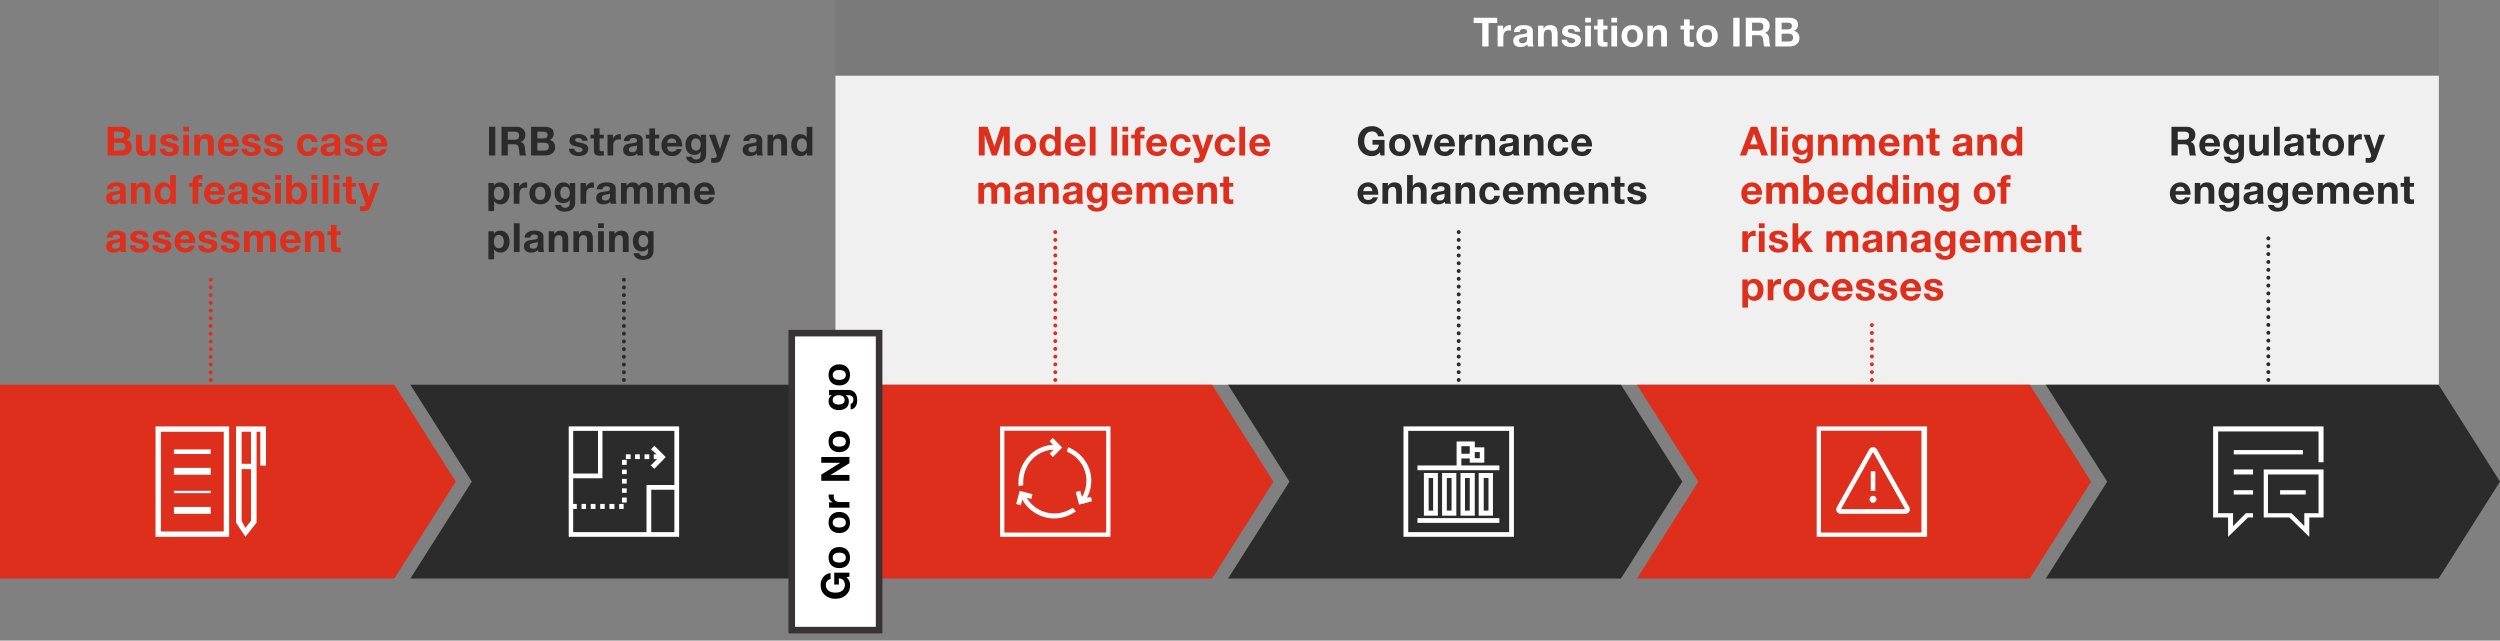 <?xml version="1.0" encoding="UTF-8" standalone="no"?>
<svg
   xmlns:dc="http://purl.org/dc/elements/1.1/"
   xmlns:cc="http://creativecommons.org/ns#"
   xmlns:rdf="http://www.w3.org/1999/02/22-rdf-syntax-ns#"
   xmlns:svg="http://www.w3.org/2000/svg"
   xmlns="http://www.w3.org/2000/svg"
   xmlns:xlink="http://www.w3.org/1999/xlink"
   xmlns:sodipodi="http://sodipodi.sourceforge.net/DTD/sodipodi-0.dtd"
   xmlns:inkscape="http://www.inkscape.org/namespaces/inkscape"
   width="1600"
   height="410"
   viewBox="0 0 1200 307.5"
   version="1.2"
   id="svg1763"
   sodipodi:docname="navigating-journey-irb-approval-infographic-dynamic.svg"
   inkscape:version="1.0.1 (3bc2e813f5, 2020-09-07)">
  <rect x="0" y="0" width="1200" height="307.5" fill="#808080" stroke="none"/>
  <sodipodi:namedview
     pagecolor="#ffffff"
     bordercolor="#666666"
     borderopacity="1"
     objecttolerance="10"
     gridtolerance="10"
     guidetolerance="10"
     inkscape:pageopacity="0"
     inkscape:pageshadow="2"
     inkscape:window-width="1848"
     inkscape:window-height="1016"
     id="namedview1765"
     showgrid="false"
     units="px"
     inkscape:zoom="0.57810575"
     inkscape:cx="795.71817"
     inkscape:cy="31.423731"
     inkscape:window-x="72"
     inkscape:window-y="27"
     inkscape:window-maximized="1"
     inkscape:current-layer="svg1763"
     inkscape:document-rotation="0"
     showguides="true"
     inkscape:guide-bbox="true">
    <sodipodi:guide
       position="189.293,122.819"
       orientation="1,0"
       id="guide1347" />
    <sodipodi:guide
       position="0,307.5"
       orientation="0,-1"
       id="guide1349" />
    <sodipodi:guide
       position="0,0"
       orientation="0,-1"
       id="guide1351" />
    <sodipodi:guide
       position="0,307.5"
       orientation="1,0"
       id="guide1353" />
  </sodipodi:namedview>
  <defs
     id="defs124">
    <g
       id="g116">
      <symbol
         overflow="visible"
         id="glyph0-0">
        <path
           style="stroke:none"
           d="M 4.859,-6.828 V 0 H 0 v -6.828 z m -0.469,6.359 v -5.875 H 0.469 v 5.875 z m -1.938,-5.312 c 0.344,0 0.625,0.117 0.844,0.344 0.227,0.23 0.344,0.527 0.344,0.891 0,0.211 -0.039,0.391 -0.109,0.547 -0.074,0.156 -0.242,0.359 -0.5,0.609 -0.219,0.199 -0.352,0.344 -0.391,0.438 -0.043,0.105 -0.062,0.352 -0.062,0.734 h -0.438 L 2.125,-2.406 C 2.125,-2.75 2.172,-3.004 2.266,-3.172 2.359,-3.348 2.508,-3.539 2.719,-3.75 c 0.289,-0.258 0.438,-0.508 0.438,-0.75 0,-0.219 -0.078,-0.406 -0.234,-0.562 -0.148,-0.164 -0.309,-0.25 -0.484,-0.25 -0.449,0 -0.711,0.305 -0.781,0.906 L 1.172,-4.484 C 1.266,-5.348 1.691,-5.781 2.453,-5.781 Z M 2.109,-1.75 h 0.531 v 0.641 h -0.531 z m 0,0"
           id="path2" />
      </symbol>
      <symbol
         overflow="visible"
         id="glyph0-1">
        <path
           style="stroke:none"
           d="m 3.859,-6.781 c 1.438,0 2.156,0.559 2.156,1.672 0,0.637 -0.309,1.109 -0.922,1.422 0.414,0.125 0.727,0.34 0.938,0.641 0.207,0.293 0.312,0.652 0.312,1.078 0,0.617 -0.227,1.102 -0.672,1.453 C 5.234,-0.172 4.656,0 3.938,0 H 0.656 v -6.781 z m -0.188,2.75 c 0.594,0 0.891,-0.27 0.891,-0.812 0,-0.52 -0.336,-0.781 -1,-0.781 H 2.141 v 1.594 z M 3.75,-1.156 c 0.727,0 1.094,-0.297 1.094,-0.891 0,-0.645 -0.355,-0.969 -1.062,-0.969 H 2.141 v 1.859 z m 0,0"
           id="path5" />
      </symbol>
      <symbol
         overflow="visible"
         id="glyph0-2">
        <path
           style="stroke:none"
           d="M 1.859,-4.906 V -2.125 c 0,0.375 0.055,0.668 0.172,0.875 0.125,0.211 0.352,0.312 0.688,0.312 0.375,0 0.641,-0.109 0.797,-0.328 0.164,-0.219 0.25,-0.57 0.25,-1.062 V -4.906 H 5.125 V 0 H 3.844 V -0.688 H 3.812 c -0.336,0.555 -0.84,0.828 -1.516,0.828 -0.637,0 -1.094,-0.16 -1.375,-0.484 -0.273,-0.332 -0.406,-0.836 -0.406,-1.516 V -4.906 Z m 0,0"
           id="path8" />
      </symbol>
      <symbol
         overflow="visible"
         id="glyph0-3">
        <path
           style="stroke:none"
           d="m 2.531,-5.047 c 0.656,0 1.164,0.137 1.531,0.406 0.375,0.262 0.582,0.648 0.625,1.156 H 3.406 c -0.023,-0.227 -0.109,-0.395 -0.266,-0.5 -0.148,-0.102 -0.367,-0.156 -0.656,-0.156 -0.25,0 -0.438,0.043 -0.562,0.125 -0.125,0.074 -0.188,0.184 -0.188,0.328 0,0.117 0.039,0.215 0.125,0.297 0.082,0.074 0.207,0.141 0.375,0.203 0.164,0.055 0.352,0.094 0.562,0.125 0.613,0.125 1.047,0.25 1.297,0.375 0.25,0.125 0.43,0.277 0.547,0.453 0.125,0.18 0.188,0.398 0.188,0.656 0,0.555 -0.203,0.98 -0.609,1.281 -0.398,0.293 -0.945,0.438 -1.641,0.438 -0.719,0 -1.281,-0.156 -1.688,-0.469 C 0.492,-0.641 0.289,-1.062 0.281,-1.594 H 1.562 c 0,0.25 0.094,0.453 0.281,0.609 0.195,0.148 0.445,0.219 0.75,0.219 0.25,0 0.457,-0.055 0.625,-0.172 0.176,-0.113 0.266,-0.266 0.266,-0.453 0,-0.133 -0.059,-0.238 -0.172,-0.312 C 3.207,-1.785 3.062,-1.859 2.875,-1.922 2.688,-1.992 2.395,-2.066 2,-2.141 c -0.324,-0.062 -0.609,-0.145 -0.859,-0.25 -0.242,-0.113 -0.43,-0.258 -0.562,-0.438 -0.125,-0.176 -0.188,-0.391 -0.188,-0.641 0,-0.32 0.078,-0.602 0.234,-0.844 0.156,-0.238 0.391,-0.422 0.703,-0.547 0.32,-0.125 0.723,-0.188 1.203,-0.188 z m 0,0"
           id="path11" />
      </symbol>
      <symbol
         overflow="visible"
         id="glyph0-4">
        <path
           style="stroke:none"
           d="m 1.906,-6.781 v 1.109 H 0.547 V -6.781 Z m 0,1.875 V 0 H 0.547 v -4.906 z m 0,0"
           id="path14" />
      </symbol>
      <symbol
         overflow="visible"
         id="glyph0-5">
        <path
           style="stroke:none"
           d="m 3.328,-5.047 c 0.633,0 1.094,0.164 1.375,0.484 C 4.984,-4.25 5.125,-3.75 5.125,-3.062 V 0 H 3.766 v -2.781 c 0,-0.406 -0.07,-0.707 -0.203,-0.906 -0.125,-0.195 -0.344,-0.297 -0.656,-0.297 -0.367,0 -0.633,0.117 -0.797,0.344 -0.168,0.219 -0.25,0.578 -0.25,1.078 V 0 h -1.344 v -4.906 h 1.281 v 0.672 h 0.031 c 0.332,-0.539 0.832,-0.812 1.5,-0.812 z m 0,0"
           id="path17" />
      </symbol>
      <symbol
         overflow="visible"
         id="glyph0-6">
        <path
           style="stroke:none"
           d="m 2.781,-5.047 c 0.469,0 0.879,0.109 1.234,0.328 0.363,0.211 0.645,0.523 0.844,0.938 0.207,0.406 0.312,0.875 0.312,1.406 0,0.055 0,0.137 0,0.25 H 1.625 c 0.008,0.398 0.109,0.703 0.297,0.922 0.195,0.211 0.5,0.312 0.906,0.312 0.238,0 0.461,-0.055 0.672,-0.172 0.207,-0.125 0.336,-0.273 0.391,-0.453 h 1.188 C 4.734,-0.41 3.969,0.141 2.781,0.141 2.332,0.129 1.914,0.031 1.531,-0.156 1.145,-0.352 0.836,-0.648 0.609,-1.047 c -0.219,-0.406 -0.328,-0.875 -0.328,-1.406 0,-0.5 0.113,-0.953 0.344,-1.359 0.227,-0.414 0.535,-0.723 0.922,-0.922 0.383,-0.207 0.797,-0.312 1.234,-0.312 z m 1.031,2.062 C 3.75,-3.348 3.633,-3.613 3.469,-3.781 c -0.168,-0.164 -0.414,-0.25 -0.734,-0.25 -0.336,0 -0.594,0.094 -0.781,0.281 -0.188,0.188 -0.297,0.445 -0.328,0.766 z m 0,0"
           id="path20" />
      </symbol>
      <symbol
         overflow="visible"
         id="glyph0-7">
        <path
           style="stroke:none"
           d=""
           id="path23" />
      </symbol>
      <symbol
         overflow="visible"
         id="glyph0-8">
        <path
           style="stroke:none"
           d="m 2.875,-5.047 c 0.656,0 1.191,0.172 1.609,0.516 0.426,0.336 0.656,0.781 0.688,1.344 h -1.312 c -0.094,-0.562 -0.43,-0.844 -1,-0.844 -0.355,0 -0.637,0.148 -0.844,0.438 -0.211,0.293 -0.312,0.68 -0.312,1.156 0,0.469 0.098,0.844 0.297,1.125 0.195,0.281 0.473,0.422 0.828,0.422 0.613,0 0.973,-0.328 1.078,-0.984 h 1.297 c -0.086,0.648 -0.336,1.148 -0.75,1.5 C 4.035,-0.031 3.5,0.141 2.844,0.141 c -0.73,0 -1.328,-0.234 -1.797,-0.703 -0.461,-0.469 -0.688,-1.078 -0.688,-1.828 0,-0.801 0.227,-1.441 0.688,-1.922 C 1.504,-4.801 2.113,-5.047 2.875,-5.047 Z m 0,0"
           id="path26" />
      </symbol>
      <symbol
         overflow="visible"
         id="glyph0-9">
        <path
           style="stroke:none"
           d="m 2.781,-5.047 c 1.426,0.012 2.141,0.48 2.141,1.406 v 2.594 c 0,0.48 0.055,0.828 0.172,1.047 h -1.375 C 3.664,-0.156 3.633,-0.312 3.625,-0.469 3.227,-0.062 2.676,0.141 1.969,0.141 1.457,0.141 1.051,0.008 0.75,-0.25 0.445,-0.508 0.297,-0.875 0.297,-1.344 c 0,-0.445 0.145,-0.797 0.438,-1.047 C 1.023,-2.648 1.551,-2.812 2.312,-2.875 c 0.551,-0.062 0.898,-0.133 1.047,-0.219 0.145,-0.082 0.219,-0.211 0.219,-0.391 0,-0.219 -0.07,-0.379 -0.203,-0.484 -0.137,-0.113 -0.359,-0.172 -0.672,-0.172 -0.281,0 -0.496,0.059 -0.641,0.172 -0.148,0.117 -0.23,0.305 -0.25,0.562 H 0.453 c 0.031,-0.531 0.25,-0.938 0.656,-1.219 0.414,-0.281 0.973,-0.422 1.672,-0.422 z m -1.125,3.656 c 0,0.418 0.273,0.625 0.828,0.625 0.719,-0.008 1.082,-0.379 1.094,-1.109 V -2.406 C 3.461,-2.289 3.188,-2.211 2.75,-2.172 c -0.375,0.055 -0.652,0.137 -0.828,0.25 -0.18,0.105 -0.266,0.281 -0.266,0.531 z m 0,0"
           id="path29" />
      </symbol>
      <symbol
         overflow="visible"
         id="glyph0-10">
        <path
           style="stroke:none"
           d="M 5.297,-6.781 V 0 H 4.016 V -0.625 H 4 c -0.293,0.512 -0.789,0.766 -1.484,0.766 -0.688,0 -1.23,-0.242 -1.625,-0.734 -0.398,-0.5 -0.594,-1.133 -0.594,-1.906 0,-0.75 0.203,-1.359 0.609,-1.828 0.406,-0.477 0.93,-0.719 1.578,-0.719 0.289,0 0.566,0.062 0.828,0.188 0.27,0.125 0.477,0.309 0.625,0.547 H 3.953 V -6.781 Z M 1.656,-2.453 c 0,0.449 0.102,0.824 0.312,1.125 0.219,0.293 0.508,0.438 0.875,0.438 0.383,0 0.672,-0.141 0.859,-0.422 C 3.898,-1.594 4,-1.977 4,-2.469 4,-2.969 3.895,-3.352 3.688,-3.625 3.488,-3.895 3.203,-4.031 2.828,-4.031 c -0.387,0 -0.68,0.148 -0.875,0.438 C 1.754,-3.312 1.656,-2.93 1.656,-2.453 Z m 0,0"
           id="path32" />
      </symbol>
      <symbol
         overflow="visible"
         id="glyph0-11">
        <path
           style="stroke:none"
           d="m 2.453,-6.781 c 0.113,0 0.348,0.012 0.703,0.031 v 1.016 c -0.18,-0.02 -0.34,-0.031 -0.484,-0.031 -0.188,0 -0.324,0.043 -0.406,0.125 -0.074,0.086 -0.109,0.23 -0.109,0.438 v 0.297 h 0.938 v 0.891 H 2.156 V 0 H 0.812 V -4.016 H 0 V -4.906 h 0.812 v -0.359 c 0,-0.488 0.141,-0.863 0.422,-1.125 0.289,-0.258 0.695,-0.391 1.219,-0.391 z m 0,0"
           id="path35" />
      </symbol>
      <symbol
         overflow="visible"
         id="glyph0-12">
        <path
           style="stroke:none"
           d="M 1.859,-6.781 V -4.312 H 1.875 c 0.145,-0.219 0.352,-0.395 0.625,-0.531 0.27,-0.133 0.578,-0.203 0.922,-0.203 0.602,0 1.094,0.246 1.469,0.734 0.383,0.48 0.578,1.102 0.578,1.859 0,0.762 -0.188,1.387 -0.562,1.875 -0.375,0.48 -0.871,0.719 -1.484,0.719 -0.805,0 -1.34,-0.254 -1.609,-0.766 H 1.797 V 0 H 0.516 V -6.781 Z M 1.812,-2.453 c 0,0.48 0.102,0.859 0.312,1.141 0.207,0.281 0.488,0.422 0.844,0.422 0.344,0 0.617,-0.133 0.828,-0.406 0.207,-0.281 0.312,-0.664 0.312,-1.156 0,-0.477 -0.105,-0.859 -0.312,-1.141 -0.199,-0.289 -0.48,-0.438 -0.844,-0.438 -0.355,0 -0.637,0.148 -0.844,0.438 C 1.91,-3.301 1.812,-2.922 1.812,-2.453 Z m 0,0"
           id="path38" />
      </symbol>
      <symbol
         overflow="visible"
         id="glyph0-13">
        <path
           style="stroke:none"
           d="M 1.906,-6.781 V 0 H 0.547 v -6.781 z m 0,0"
           id="path41" />
      </symbol>
      <symbol
         overflow="visible"
         id="glyph0-14">
        <path
           style="stroke:none"
           d="m 2.219,-6.391 v 1.484 h 1 v 0.891 h -1 v 2.438 c 0,0.23 0.035,0.387 0.109,0.469 C 2.41,-1.035 2.566,-1 2.797,-1 2.961,-1 3.102,-1.016 3.219,-1.047 v 1.062 C 3.02,0.047 2.75,0.062 2.406,0.062 1.895,0.062 1.508,-0.023 1.25,-0.203 1,-0.379 0.875,-0.688 0.875,-1.125 V -4.016 H 0.062 V -4.906 H 0.875 v -1.484 z m 0,0"
           id="path44" />
      </symbol>
      <symbol
         overflow="visible"
         id="glyph0-15">
        <path
           style="stroke:none"
           d="M 1.391,-4.906 2.5,-1.547 H 2.516 L 3.594,-4.906 H 4.984 L 2.938,0.625 C 2.789,1.008 2.586,1.289 2.328,1.469 c -0.25,0.176 -0.605,0.266 -1.062,0.266 -0.199,0 -0.48,-0.016 -0.844,-0.047 V 0.562 C 0.66,0.602 0.895,0.625 1.125,0.625 1.32,0.625 1.473,0.562 1.578,0.438 1.68,0.32 1.734,0.176 1.734,0 c 0,-0.102 -0.023,-0.203 -0.062,-0.297 L -0.062,-4.906 Z m 0,0"
           id="path47" />
      </symbol>
      <symbol
         overflow="visible"
         id="glyph0-16">
        <path
           style="stroke:none"
           d="m 3.344,-5.047 c 0.719,0 1.195,0.273 1.438,0.812 0.375,-0.539 0.867,-0.812 1.484,-0.812 0.613,0 1.066,0.156 1.359,0.469 0.289,0.312 0.438,0.742 0.438,1.281 V 0 H 6.703 v -2.844 c 0,-0.426 -0.07,-0.723 -0.203,-0.891 -0.125,-0.164 -0.336,-0.25 -0.625,-0.25 -0.594,0 -0.891,0.414 -0.891,1.234 V 0 H 3.625 V -2.891 C 3.625,-3.316 3.555,-3.602 3.422,-3.75 3.297,-3.906 3.094,-3.984 2.812,-3.984 c -0.262,0 -0.48,0.105 -0.656,0.312 -0.168,0.211 -0.25,0.48 -0.25,0.812 V 0 H 0.547 v -4.906 h 1.281 V -4.25 H 1.844 c 0.375,-0.531 0.875,-0.797 1.5,-0.797 z m 0,0"
           id="path50" />
      </symbol>
      <symbol
         overflow="visible"
         id="glyph0-17">
        <path
           style="stroke:none"
           d="M 2.141,-6.781 V 0 H 0.656 v -6.781 z m 0,0"
           id="path53" />
      </symbol>
      <symbol
         overflow="visible"
         id="glyph0-18">
        <path
           style="stroke:none"
           d="m 4.312,-6.781 c 0.57,0 1.047,0.18 1.422,0.531 0.375,0.344 0.562,0.793 0.562,1.344 0,0.844 -0.359,1.406 -1.078,1.688 v 0.031 c 0.25,0.062 0.441,0.18 0.578,0.344 C 5.93,-2.688 6.031,-2.5 6.094,-2.281 6.164,-2.062 6.211,-1.719 6.234,-1.25 6.254,-0.625 6.344,-0.207 6.5,0 H 5 C 4.926,-0.207 4.863,-0.598 4.812,-1.172 4.758,-1.785 4.648,-2.188 4.484,-2.375 4.316,-2.562 4.035,-2.656 3.641,-2.656 h -1.5 V 0 H 0.656 v -6.781 z m -0.516,3.062 c 0.312,0 0.555,-0.066 0.734,-0.203 C 4.719,-4.066 4.812,-4.32 4.812,-4.688 4.812,-5.031 4.723,-5.27 4.547,-5.406 4.367,-5.551 4.113,-5.625 3.781,-5.625 H 2.141 v 1.906 z m 0,0"
           id="path56" />
      </symbol>
      <symbol
         overflow="visible"
         id="glyph0-19">
        <path
           style="stroke:none"
           d="m 3.375,-5.047 c 0.113,0 0.211,0.016 0.297,0.047 v 1.25 C 3.523,-3.781 3.363,-3.797 3.188,-3.797 c -0.887,0 -1.328,0.527 -1.328,1.578 V 0 h -1.344 v -4.906 h 1.281 V -4 H 1.812 c 0.133,-0.312 0.344,-0.562 0.625,-0.75 0.289,-0.195 0.602,-0.297 0.938,-0.297 z m 0,0"
           id="path59" />
      </symbol>
      <symbol
         overflow="visible"
         id="glyph0-20">
        <path
           style="stroke:none"
           d="m 2.469,-5.047 c 0.676,0 1.164,0.266 1.469,0.797 h 0.016 v -0.656 h 1.281 v 4.609 C 5.234,0.41 5.008,0.945 4.562,1.312 4.125,1.676 3.504,1.859 2.703,1.859 2.078,1.859 1.562,1.707 1.156,1.406 0.758,1.113 0.547,0.738 0.516,0.281 h 1.344 C 1.973,0.727 2.312,0.953 2.875,0.953 c 0.344,0 0.609,-0.105 0.797,-0.312 0.188,-0.199 0.281,-0.492 0.281,-0.875 V -0.906 H 3.938 c -0.137,0.242 -0.336,0.43 -0.594,0.562 -0.25,0.137 -0.547,0.203 -0.891,0.203 -0.656,0 -1.172,-0.211 -1.547,-0.641 -0.367,-0.438 -0.547,-1.047 -0.547,-1.828 0,-0.695 0.191,-1.273 0.578,-1.734 0.395,-0.469 0.906,-0.703 1.531,-0.703 z M 1.703,-2.625 c 0,0.461 0.098,0.82 0.297,1.078 0.195,0.262 0.461,0.391 0.797,0.391 0.352,0 0.633,-0.125 0.844,-0.375 0.207,-0.25 0.312,-0.582 0.312,-1 0,-0.488 -0.102,-0.859 -0.297,-1.109 C 3.457,-3.898 3.172,-4.031 2.797,-4.031 c -0.355,0 -0.625,0.137 -0.812,0.406 -0.188,0.262 -0.281,0.594 -0.281,1 z m 0,0"
           id="path62" />
      </symbol>
      <symbol
         overflow="visible"
         id="glyph0-21">
        <path
           style="stroke:none"
           d="m 3.281,-5.047 c 0.676,0 1.219,0.242 1.625,0.719 0.406,0.469 0.609,1.109 0.609,1.922 0,0.742 -0.199,1.352 -0.594,1.828 -0.387,0.48 -0.906,0.719 -1.562,0.719 -0.648,0 -1.141,-0.25 -1.484,-0.75 H 1.859 v 2.344 H 0.516 V -4.906 h 1.281 v 0.625 H 1.812 C 2.133,-4.789 2.625,-5.047 3.281,-5.047 Z M 1.812,-2.438 c 0,0.48 0.098,0.859 0.297,1.141 0.207,0.273 0.504,0.406 0.891,0.406 0.383,0 0.672,-0.133 0.859,-0.406 0.195,-0.281 0.297,-0.66 0.297,-1.141 0,-0.5 -0.105,-0.891 -0.312,-1.172 -0.211,-0.281 -0.5,-0.422 -0.875,-0.422 -0.375,0 -0.664,0.141 -0.859,0.422 C 1.91,-3.328 1.812,-2.938 1.812,-2.438 Z m 0,0"
           id="path65" />
      </symbol>
      <symbol
         overflow="visible"
         id="glyph0-22">
        <path
           style="stroke:none"
           d="m 2.891,-5.047 c 0.789,0 1.41,0.242 1.859,0.719 0.457,0.48 0.688,1.105 0.688,1.875 0,0.781 -0.234,1.414 -0.703,1.891 -0.461,0.469 -1.074,0.703 -1.844,0.703 -0.773,0 -1.387,-0.238 -1.844,-0.719 -0.461,-0.477 -0.688,-1.102 -0.688,-1.875 0,-0.789 0.227,-1.422 0.688,-1.891 0.469,-0.469 1.082,-0.703 1.844,-0.703 z m -1.188,2.594 c 0,0.5 0.098,0.887 0.297,1.156 0.207,0.273 0.504,0.406 0.891,0.406 0.406,0 0.707,-0.133 0.906,-0.406 0.195,-0.281 0.297,-0.664 0.297,-1.156 0,-0.508 -0.105,-0.898 -0.312,-1.172 C 3.582,-3.895 3.285,-4.031 2.891,-4.031 2.504,-4.031 2.207,-3.895 2,-3.625 1.801,-3.352 1.703,-2.961 1.703,-2.453 Z m 0,0"
           id="path68" />
      </symbol>
      <symbol
         overflow="visible"
         id="glyph0-23">
        <path
           style="stroke:none"
           d="M 2.75,-6.781 4.344,-2.125 h 0.016 l 1.5,-4.656 H 7.969 V 0 H 6.562 V -4.812 H 6.547 L 4.891,0 H 3.734 L 2.078,-4.766 H 2.047 V 0 H 0.656 v -6.781 z m 0,0"
           id="path71" />
      </symbol>
      <symbol
         overflow="visible"
         id="glyph0-24">
        <path
           style="stroke:none"
           d="m 3.703,-6.938 c 0.77,0 1.422,0.227 1.953,0.672 0.539,0.449 0.844,1.023 0.906,1.719 H 5.125 C 5.039,-4.93 4.867,-5.219 4.609,-5.406 c -0.25,-0.188 -0.555,-0.281 -0.906,-0.281 -0.586,0 -1.039,0.215 -1.359,0.641 -0.324,0.418 -0.484,0.98 -0.484,1.688 0,0.699 0.16,1.25 0.484,1.656 0.332,0.406 0.785,0.609 1.359,0.609 0.969,0 1.504,-0.488 1.609,-1.469 h -1.5 V -3.672 H 6.656 V 0 H 5.703 L 5.562,-0.766 C 5.082,-0.148 4.461,0.156 3.703,0.156 c -1.012,0 -1.824,-0.328 -2.438,-0.984 -0.605,-0.656 -0.906,-1.5 -0.906,-2.531 0,-1.051 0.301,-1.91 0.906,-2.578 0.613,-0.664 1.426,-1 2.438,-1 z m 0,0"
           id="path74" />
      </symbol>
      <symbol
         overflow="visible"
         id="glyph0-25">
        <path
           style="stroke:none"
           d="M 1.469,-4.906 2.5,-1.562 h 0.016 l 1.031,-3.344 h 1.344 L 3.234,0 h -1.5 l -1.688,-4.906 z m 0,0"
           id="path77" />
      </symbol>
      <symbol
         overflow="visible"
         id="glyph0-26">
        <path
           style="stroke:none"
           d="m 1.859,-6.781 v 2.547 h 0.031 C 2.047,-4.484 2.25,-4.68 2.5,-4.828 c 0.258,-0.145 0.535,-0.219 0.828,-0.219 0.633,0 1.094,0.164 1.375,0.484 C 4.984,-4.25 5.125,-3.75 5.125,-3.062 V 0 H 3.766 v -2.797 c 0,-0.395 -0.07,-0.691 -0.203,-0.891 -0.125,-0.195 -0.344,-0.297 -0.656,-0.297 -0.367,0 -0.633,0.109 -0.797,0.328 -0.168,0.219 -0.25,0.578 -0.25,1.078 V 0 h -1.344 v -6.781 z m 0,0"
           id="path80" />
      </symbol>
      <symbol
         overflow="visible"
         id="glyph0-27">
        <path
           style="stroke:none"
           d="m 5.688,-6.781 v 1.25 H 3.641 V 0 H 2.156 V -5.531 H 0.125 v -1.25 z m 0,0"
           id="path83" />
      </symbol>
      <symbol
         overflow="visible"
         id="glyph0-28">
        <path
           style="stroke:none"
           d="M 4.031,-6.781 6.578,0 H 5.031 L 4.516,-1.516 H 1.969 L 1.438,0 h -1.5 L 2.516,-6.781 Z M 3.25,-5.109 2.359,-2.625 H 4.125 L 3.266,-5.109 Z m 0,0"
           id="path86" />
      </symbol>
      <symbol
         overflow="visible"
         id="glyph0-29">
        <path
           style="stroke:none"
           d="m 1.984,-6.781 v 3.641 L 3.688,-4.906 H 5.281 L 3.422,-3.109 5.484,0 h -1.625 l -1.344,-2.188 -0.531,0.5 V 0 h -1.344 v -6.781 z m 0,0"
           id="path89" />
      </symbol>
      <symbol
         overflow="visible"
         id="glyph1-0">
        <path
           style="stroke:none"
           d="M -6.688,-4.766 H 0 V 0 h -6.688 z m 6.219,0.469 h -5.75 v 3.828 h 5.75 z m -5.203,1.891 c 0,-0.344 0.117,-0.617 0.344,-0.828 0.219,-0.219 0.512,-0.328 0.875,-0.328 0.199,0 0.375,0.039 0.531,0.109 0.156,0.062 0.355,0.227 0.594,0.484 0.199,0.211 0.344,0.336 0.438,0.375 0.105,0.043 0.344,0.062 0.719,0.062 v 0.438 l -0.188,0.016 c -0.344,0 -0.598,-0.047 -0.766,-0.141 -0.164,-0.094 -0.348,-0.238 -0.547,-0.438 -0.258,-0.289 -0.508,-0.438 -0.75,-0.438 -0.207,0 -0.391,0.074 -0.547,0.219 -0.156,0.148 -0.234,0.309 -0.234,0.484 0,0.438 0.293,0.695 0.875,0.766 l -0.062,0.469 c -0.852,-0.082 -1.281,-0.5 -1.281,-1.25 z m 3.953,0.344 v -0.531 h 0.625 v 0.531 z m 0,0"
           id="path92" />
      </symbol>
      <symbol
         overflow="visible"
         id="glyph1-1">
        <path
           style="stroke:none"
           d="m -6.812,-3.625 c 0,-0.758 0.227,-1.398 0.672,-1.922 0.438,-0.531 1,-0.82 1.688,-0.875 v 1.391 c -0.375,0.094 -0.656,0.266 -0.844,0.516 -0.188,0.242 -0.281,0.539 -0.281,0.891 0,0.574 0.211,1.023 0.625,1.344 0.406,0.312 0.961,0.469 1.656,0.469 0.688,0 1.23,-0.16 1.625,-0.484 0.398,-0.32 0.594,-0.766 0.594,-1.328 0,-0.957 -0.473,-1.484 -1.422,-1.578 v 1.469 H -3.594 V -6.531 H 0 v 0.938 l -0.75,0.141 c 0.605,0.469 0.906,1.078 0.906,1.828 0,0.98 -0.32,1.773 -0.969,2.375 -0.645,0.594 -1.473,0.891 -2.484,0.891 -1.031,0 -1.875,-0.297 -2.531,-0.891 C -6.484,-1.844 -6.812,-2.633 -6.812,-3.625 Z m 0,0"
           id="path95" />
      </symbol>
      <symbol
         overflow="visible"
         id="glyph1-2">
        <path
           style="stroke:none"
           d="m -4.938,-2.844 c 0,-0.77 0.234,-1.379 0.703,-1.828 0.469,-0.445 1.078,-0.672 1.828,-0.672 0.773,0 1.387,0.23 1.844,0.688 0.461,0.461 0.688,1.062 0.688,1.812 0,0.773 -0.234,1.383 -0.703,1.828 -0.469,0.438 -1.078,0.656 -1.828,0.656 -0.77,0 -1.383,-0.223 -1.844,-0.672 -0.457,-0.457 -0.688,-1.062 -0.688,-1.812 z m 2.531,1.172 c 0.492,0 0.871,-0.098 1.141,-0.297 0.273,-0.195 0.406,-0.488 0.406,-0.875 0,-0.383 -0.133,-0.676 -0.406,-0.875 -0.281,-0.195 -0.66,-0.297 -1.141,-0.297 -0.488,0 -0.867,0.105 -1.141,0.312 -0.27,0.199 -0.406,0.492 -0.406,0.875 0,0.375 0.137,0.664 0.406,0.859 0.273,0.199 0.652,0.297 1.141,0.297 z m 0,0"
           id="path98" />
      </symbol>
      <symbol
         overflow="visible"
         id="glyph1-3">
        <path
           style="stroke:none"
           d=""
           id="path101" />
      </symbol>
      <symbol
         overflow="visible"
         id="glyph1-4">
        <path
           style="stroke:none"
           d="m -4.938,-3.312 c 0,-0.113 0.016,-0.211 0.047,-0.297 h 1.219 c -0.031,0.148 -0.047,0.309 -0.047,0.484 0,0.867 0.516,1.297 1.547,1.297 H 0 V -0.5 h -4.812 v -1.266 h 0.891 V -1.781 c -0.312,-0.125 -0.555,-0.328 -0.734,-0.609 C -4.844,-2.68 -4.938,-2.988 -4.938,-3.312 Z m 0,0"
           id="path104" />
      </symbol>
      <symbol
         overflow="visible"
         id="glyph1-5">
        <path
           style="stroke:none"
           d="M -6.656,-2.094 -2.188,-4.875 v -0.016 h -4.469 v -1.375 H 0 v 1.469 l -4.453,2.766 v 0.016 H 0 v 1.375 h -6.656 z m 0,0"
           id="path107" />
      </symbol>
      <symbol
         overflow="visible"
         id="glyph1-6">
        <path
           style="stroke:none"
           d="M -3.109,-3.297 H -1.969 V -0.5 h -1.141 z m 0,0"
           id="path110" />
      </symbol>
      <symbol
         overflow="visible"
         id="glyph1-7">
        <path
           style="stroke:none"
           d="m -4.938,-2.422 c 0,-0.664 0.258,-1.145 0.766,-1.438 V -3.875 H -4.812 v -1.25 h 4.516 c 0.695,0 1.223,0.215 1.578,0.641 0.363,0.43 0.547,1.043 0.547,1.844 0,0.605 -0.148,1.105 -0.438,1.5 -0.293,0.398 -0.664,0.605 -1.109,0.625 v -1.312 C 0.719,-1.93 0.938,-2.258 0.938,-2.812 0.938,-3.156 0.832,-3.414 0.625,-3.594 0.426,-3.781 0.145,-3.875 -0.219,-3.875 h -0.672 v 0.016 c 0.242,0.137 0.43,0.328 0.562,0.578 0.125,0.25 0.188,0.543 0.188,0.875 0,0.648 -0.207,1.152 -0.625,1.516 -0.426,0.355 -1.023,0.531 -1.797,0.531 -0.676,0 -1.238,-0.188 -1.688,-0.562 -0.457,-0.383 -0.688,-0.883 -0.688,-1.5 z m 2.359,0.75 c 0.449,0 0.805,-0.094 1.062,-0.281 0.25,-0.195 0.375,-0.461 0.375,-0.797 0,-0.344 -0.117,-0.613 -0.359,-0.812 -0.25,-0.207 -0.578,-0.312 -0.984,-0.312 -0.477,0 -0.844,0.102 -1.094,0.297 -0.25,0.199 -0.375,0.48 -0.375,0.844 0,0.344 0.133,0.609 0.391,0.797 0.262,0.18 0.59,0.266 0.984,0.266 z m 0,0"
           id="path113" />
      </symbol>
    </g>
    <clipPath
       id="clip1">
      <path
         d="m 471,198 h 4 v 5 h -4 z m 0,0"
         id="path118" />
    </clipPath>
    <clipPath
       id="clip2">
      <path
         d="m 471.777,200.82 0.621,1.887 1.848,-2.07 -0.656,-1.992 z m 0,0"
         id="path121" />
    </clipPath>
  </defs>
  <path
     style="fill:#f0f0f0;fill-opacity:1;fill-rule:nonzero;stroke:none;stroke-width:2.032"
     d="M 401.011,36.23 H 1170.661 V 184.681 H 401.011 Z m 0,0"
     id="path908" />
  <g
     style="fill:#de2e1c;fill-opacity:1"
     id="g968"
     transform="matrix(2.032,0,0,2.032,-36.269,-37.952)">
    <use
       xlink:href="#glyph0-7"
       x="109.616"
       y="55.406"
       id="use966"
       width="100%"
       height="100%" />
  </g>
  <g
     style="fill:#de2e1c;fill-opacity:1"
     id="g1028"
     transform="matrix(2.032,0,0,2.032,-36.269,-37.952)">
    <use
       xlink:href="#glyph0-7"
       x="107.408"
       y="66.806"
       id="use1026"
       width="100%"
       height="100%" />
  </g>
  <g
     style="fill:#2b2b2b;fill-opacity:1"
     id="g1156"
     transform="matrix(2.032,0,0,2.032,-36.269,-37.952)">
    <use
       xlink:href="#glyph0-7"
       x="186.978"
       y="66.806"
       id="use1154"
       width="100%"
       height="100%" />
  </g>
  <g
     style="fill:#2b2b2b;fill-opacity:1"
     id="g1314"
     transform="matrix(2.032,0,0,2.032,-36.269,-37.952)">
    <use
       xlink:href="#glyph0-7"
       x="394.203"
       y="55.406"
       id="use1312"
       width="100%"
       height="100%" />
  </g>
  <path
     style="fill:#7a7a7a;fill-opacity:1;fill-rule:nonzero;stroke:none;stroke-width:2.032"
     d="M 401.011,36.23 H 1170.669 V 0 H 401.011 Z m 0,0"
     id="path1354" />
  <g
     style="fill:#ffffff;fill-opacity:1"
     id="g1358"
     transform="matrix(2.032,0,0,2.032,-36.269,-37.952)">
    <use
       xlink:href="#glyph0-27"
       x="365.836"
       y="29.651"
       id="use1356"
       width="100%"
       height="100%" />
  </g>
  <g
     style="fill:#ffffff;fill-opacity:1"
     id="g1362"
     transform="matrix(2.032,0,0,2.032,-36.269,-37.952)">
    <use
       xlink:href="#glyph0-19"
       x="371.108"
       y="29.651"
       id="use1360"
       width="100%"
       height="100%" />
  </g>
  <g
     style="fill:#ffffff;fill-opacity:1"
     id="g1366"
     transform="matrix(2.032,0,0,2.032,-36.269,-37.952)">
    <use
       xlink:href="#glyph0-9"
       x="375.017"
       y="29.651"
       id="use1364"
       width="100%"
       height="100%" />
  </g>
  <g
     style="fill:#ffffff;fill-opacity:1"
     id="g1370"
     transform="matrix(2.032,0,0,2.032,-36.269,-37.952)">
    <use
       xlink:href="#glyph0-5"
       x="380.661"
       y="29.651"
       id="use1368"
       width="100%"
       height="100%" />
  </g>
  <g
     style="fill:#ffffff;fill-opacity:1"
     id="g1374"
     transform="matrix(2.032,0,0,2.032,-36.269,-37.952)">
    <use
       xlink:href="#glyph0-3"
       x="386.459"
       y="29.651"
       id="use1372"
       width="100%"
       height="100%" />
  </g>
  <g
     style="fill:#ffffff;fill-opacity:1"
     id="g1380"
     transform="matrix(2.032,0,0,2.032,-36.269,-37.952)">
    <use
       xlink:href="#glyph0-4"
       x="391.749"
       y="29.651"
       id="use1376"
       width="100%"
       height="100%" />
    <use
       xlink:href="#glyph0-14"
       x="394.352"
       y="29.651"
       id="use1378"
       width="100%"
       height="100%" />
  </g>
  <g
     style="fill:#ffffff;fill-opacity:1"
     id="g1384"
     transform="matrix(2.032,0,0,2.032,-36.269,-37.952)">
    <use
       xlink:href="#glyph0-4"
       x="397.938"
       y="29.651"
       id="use1382"
       width="100%"
       height="100%" />
  </g>
  <g
     style="fill:#ffffff;fill-opacity:1"
     id="g1390"
     transform="matrix(2.032,0,0,2.032,-36.269,-37.952)">
    <use
       xlink:href="#glyph0-22"
       x="400.531"
       y="29.651"
       id="use1386"
       width="100%"
       height="100%" />
    <use
       xlink:href="#glyph0-5"
       x="406.488"
       y="29.651"
       id="use1388"
       width="100%"
       height="100%" />
  </g>
  <g
     style="fill:#ffffff;fill-opacity:1"
     id="g1396"
     transform="matrix(2.032,0,0,2.032,-36.269,-37.952)">
    <use
       xlink:href="#glyph0-7"
       x="412.121"
       y="29.651"
       id="use1392"
       width="100%"
       height="100%" />
    <use
       xlink:href="#glyph0-14"
       x="414.763"
       y="29.651"
       id="use1394"
       width="100%"
       height="100%" />
  </g>
  <g
     style="fill:#ffffff;fill-opacity:1"
     id="g1400"
     transform="matrix(2.032,0,0,2.032,-36.269,-37.952)">
    <use
       xlink:href="#glyph0-22"
       x="418.183"
       y="29.651"
       id="use1398"
       width="100%"
       height="100%" />
  </g>
  <g
     style="fill:#ffffff;fill-opacity:1"
     id="g1408"
     transform="matrix(2.032,0,0,2.032,-36.269,-37.952)">
    <use
       xlink:href="#glyph0-7"
       x="423.987"
       y="29.651"
       id="use1402"
       width="100%"
       height="100%" />
    <use
       xlink:href="#glyph0-17"
       x="426.628"
       y="29.651"
       id="use1404"
       width="100%"
       height="100%" />
    <use
       xlink:href="#glyph0-18"
       x="429.582"
       y="29.651"
       id="use1406"
       width="100%"
       height="100%" />
  </g>
  <g
     style="fill:#ffffff;fill-opacity:1"
     id="g1412"
     transform="matrix(2.032,0,0,2.032,-36.269,-37.952)">
    <use
       xlink:href="#glyph0-1"
       x="436.568"
       y="29.651"
       id="use1410"
       width="100%"
       height="100%" />
  </g>
  <g
     style="fill:#de2e1c;fill-opacity:1"
     id="g1506"
     transform="matrix(2.032,0,0,2.032,-36.269,-37.952)">
    <use
       xlink:href="#glyph0-7"
       x="492.8"
       y="66.806"
       id="use1504"
       width="100%"
       height="100%" />
  </g>
  <g
     style="fill:#de2e1c;fill-opacity:1"
     id="g1562"
     transform="matrix(2.032,0,0,2.032,-36.269,-37.952)">
    <use
       xlink:href="#glyph0-7"
       x="509.633"
       y="78.206"
       id="use1560"
       width="100%"
       height="100%" />
  </g>
  <g
     style="fill:#2b2b2b;fill-opacity:1"
     id="g1632"
     transform="matrix(2.032,0,0,2.032,-36.269,-37.952)">
    <use
       xlink:href="#glyph0-7"
       x="581.171"
       y="55.406"
       id="use1630"
       width="100%"
       height="100%" />
  </g>
  <g
     id="item6">
    <path
       style="fill:#2b2b2b;fill-opacity:1;fill-rule:nonzero;stroke:none;stroke-width:2.032"
       d="m 981.987,184.681 h 188.555 l 29.458,46.502 -29.458,46.502 H 981.987 l 29.466,-46.502 z m 0,0"
       id="path920" />
    <path
       id="rect1344-3-6-7-5-3"
       style="fill:#ffffff;fill-opacity:0;stroke:none;stroke-width:0;stroke-miterlimit:4;stroke-dasharray:none;stroke-opacity:1;stop-color:#000000"
       d="M 982.323,5e-5 1170.542,0.487 V 184.681 l 29.458,46.502 -29.458,46.502 V 307.5 H 982.323 v -30.303 l 29.458,-46.502 -29.458,-46.014 z"
       sodipodi:nodetypes="ccccccccccc" />
    <g
       style="fill:#2b2b2b;fill-opacity:1"
       id="g1596"
       transform="matrix(2.032,0,0,2.032,-36.269,-37.952)">
      <use
         xlink:href="#glyph0-18"
         x="530.136"
         y="55.406"
         id="use1594"
         width="100%"
         height="100%" />
    </g>
    <g
       style="fill:#2b2b2b;fill-opacity:1"
       id="g1600"
       transform="matrix(2.032,0,0,2.032,-36.269,-37.952)">
      <use
         xlink:href="#glyph0-6"
         x="537.09"
         y="55.406"
         id="use1598"
         width="100%"
         height="100%" />
    </g>
    <g
       style="fill:#2b2b2b;fill-opacity:1"
       id="g1606"
       transform="matrix(2.032,0,0,2.032,-36.269,-37.952)">
      <use
         xlink:href="#glyph0-20"
         x="542.684"
         y="55.406"
         id="use1602"
         width="100%"
         height="100%" />
      <use
         xlink:href="#glyph0-2"
         x="548.65"
         y="55.406"
         id="use1604"
         width="100%"
         height="100%" />
    </g>
    <g
       style="fill:#2b2b2b;fill-opacity:1"
       id="g1610"
       transform="matrix(2.032,0,0,2.032,-36.269,-37.952)">
      <use
         xlink:href="#glyph0-13"
         x="554.465"
         y="55.406"
         id="use1608"
         width="100%"
         height="100%" />
    </g>
    <g
       style="fill:#2b2b2b;fill-opacity:1"
       id="g1616"
       transform="matrix(2.032,0,0,2.032,-36.269,-37.952)">
      <use
         xlink:href="#glyph0-9"
         x="557.086"
         y="55.406"
         id="use1612"
         width="100%"
         height="100%" />
      <use
         xlink:href="#glyph0-14"
         x="562.7"
         y="55.406"
         id="use1614"
         width="100%"
         height="100%" />
    </g>
    <g
       style="fill:#2b2b2b;fill-opacity:1"
       id="g1620"
       transform="matrix(2.032,0,0,2.032,-36.269,-37.952)">
      <use
         xlink:href="#glyph0-22"
         x="566.121"
         y="55.406"
         id="use1618"
         width="100%"
         height="100%" />
    </g>
    <g
       style="fill:#2b2b2b;fill-opacity:1"
       id="g1624"
       transform="matrix(2.032,0,0,2.032,-36.269,-37.952)">
      <use
         xlink:href="#glyph0-19"
         x="572.077"
         y="55.406"
         id="use1622"
         width="100%"
         height="100%" />
    </g>
    <g
       style="fill:#2b2b2b;fill-opacity:1"
       id="g1628"
       transform="matrix(2.032,0,0,2.032,-36.269,-37.952)">
      <use
         xlink:href="#glyph0-15"
         x="576.241"
         y="55.406"
         id="use1626"
         width="100%"
         height="100%" />
    </g>
    <g
       style="fill:#2b2b2b;fill-opacity:1"
       id="g1636"
       transform="matrix(2.032,0,0,2.032,-36.269,-37.952)">
      <use
         xlink:href="#glyph0-6"
         x="530.136"
         y="66.806"
         id="use1634"
         width="100%"
         height="100%" />
    </g>
    <g
       style="fill:#2b2b2b;fill-opacity:1"
       id="g1640"
       transform="matrix(2.032,0,0,2.032,-36.269,-37.952)">
      <use
         xlink:href="#glyph0-5"
         x="535.782"
         y="66.806"
         id="use1638"
         width="100%"
         height="100%" />
    </g>
    <g
       style="fill:#2b2b2b;fill-opacity:1"
       id="g1646"
       transform="matrix(2.032,0,0,2.032,-36.269,-37.952)">
      <use
         xlink:href="#glyph0-20"
         x="541.556"
         y="66.806"
         id="use1642"
         width="100%"
         height="100%" />
      <use
         xlink:href="#glyph0-9"
         x="547.522"
         y="66.806"
         id="use1644"
         width="100%"
         height="100%" />
    </g>
    <g
       style="fill:#2b2b2b;fill-opacity:1"
       id="g1652"
       transform="matrix(2.032,0,0,2.032,-36.269,-37.952)">
      <use
         xlink:href="#glyph0-20"
         x="553.096"
         y="66.806"
         id="use1648"
         width="100%"
         height="100%" />
      <use
         xlink:href="#glyph0-6"
         x="559.062"
         y="66.806"
         id="use1650"
         width="100%"
         height="100%" />
    </g>
    <g
       style="fill:#2b2b2b;fill-opacity:1"
       id="g1658"
       transform="matrix(2.032,0,0,2.032,-36.269,-37.952)">
      <use
         xlink:href="#glyph0-16"
         x="564.689"
         y="66.806"
         id="use1654"
         width="100%"
         height="100%" />
      <use
         xlink:href="#glyph0-6"
         x="573.457"
         y="66.806"
         id="use1656"
         width="100%"
         height="100%" />
    </g>
    <g
       style="fill:#2b2b2b;fill-opacity:1"
       id="g1662"
       transform="matrix(2.032,0,0,2.032,-36.269,-37.952)">
      <use
         xlink:href="#glyph0-5"
         x="579.103"
         y="66.806"
         id="use1660"
         width="100%"
         height="100%" />
    </g>
    <g
       style="fill:#2b2b2b;fill-opacity:1"
       id="g1666"
       transform="matrix(2.032,0,0,2.032,-36.269,-37.952)">
      <use
         xlink:href="#glyph0-14"
         x="584.869"
         y="66.806"
         id="use1664"
         width="100%"
         height="100%" />
    </g>
    <path
       style="fill:#ffffff;fill-opacity:1;fill-rule:nonzero;stroke:none;stroke-width:2.032"
       d="m 1115.3,204.685 v 17.21 h -2.397 v -14.805 h -48.208 v 39.238 h 7.176 v 6.192 l 6.16,-6.192 h 3.421 v 2.064 h -2.397 l -9.573,9.288 v -9.288 h -7.184 v -43.707 z m -9.915,11.359 h -33.165 v 2.064 h 33.165 z m -33.173,11.701 h 9.24 v -2.413 h -9.24 z m 0,9.637 h 9.24 v -2.072 h -9.24 z m 34.539,-2.072 h -12.312 v 2.072 h 12.312 z m -20.171,-9.978 h 28.72 v 23.06 h -6.843 v 9.288 l -9.573,-9.288 h -12.304 z m 2.048,20.996 h 11.288 l 6.152,6.192 v -6.192 h 6.835 V 227.745 h -24.275 z m 0,0"
       id="path1680" />
    <path
       style="fill:none;stroke:#2b2b2b;stroke-width:1.892;stroke-linecap:round;stroke-linejoin:round;stroke-miterlimit:4;stroke-dasharray:0, 3.776;stroke-opacity:1"
       d="M 1088.803,178.608 V 116.294"
       id="path1690" />
    <path
       style="fill:none;stroke:#2b2b2b;stroke-width:1.892;stroke-linecap:round;stroke-linejoin:round;stroke-miterlimit:4;stroke-opacity:1"
       d="m 1088.803,182.379 v 0 m 0,-67.966 v 0"
       id="path1692" />
  </g>
  <g
     id="item4">
    <path
       style="fill:#2b2b2b;fill-opacity:1;fill-rule:nonzero;stroke:none;stroke-width:2.032"
       d="M 589.486,184.681 H 778.04 l 29.466,46.502 -29.466,46.502 H 589.486 l 29.466,-46.502 z m 0,0"
       id="path916" />
    <path
       id="rect1344-3-6-7"
       style="fill:#ffffff;fill-opacity:0;stroke:none;stroke-width:0;stroke-miterlimit:4;stroke-dasharray:none;stroke-opacity:1;stop-color:#000000"
       d="m 589.494,0.487 188.555,8e-6 V 184.681 l 29.458,46.502 -29.458,46.502 v 29.816 l -188.555,0.487 V 277.684 l 29.458,-46.502 -29.458,-46.014 z"
       sodipodi:nodetypes="ccccccccccc" />
    <g
       style="fill:#2b2b2b;fill-opacity:1"
       id="g1280"
       transform="matrix(2.032,0,0,2.032,-36.269,-37.952)">
      <use
         xlink:href="#glyph0-24"
         x="338.248"
         y="55.406"
         id="use1278"
         width="100%"
         height="100%" />
    </g>
    <g
       style="fill:#2b2b2b;fill-opacity:1"
       id="g1284"
       transform="matrix(2.032,0,0,2.032,-36.269,-37.952)">
      <use
         xlink:href="#glyph0-22"
         x="345.627"
         y="55.406"
         id="use1282"
         width="100%"
         height="100%" />
    </g>
    <g
       style="fill:#2b2b2b;fill-opacity:1"
       id="g1288"
       transform="matrix(2.032,0,0,2.032,-36.269,-37.952)">
      <use
         xlink:href="#glyph0-25"
         x="351.404"
         y="55.406"
         id="use1286"
         width="100%"
         height="100%" />
    </g>
    <g
       style="fill:#2b2b2b;fill-opacity:1"
       id="g1294"
       transform="matrix(2.032,0,0,2.032,-36.269,-37.952)">
      <use
         xlink:href="#glyph0-6"
         x="356.354"
         y="55.406"
         id="use1290"
         width="100%"
         height="100%" />
      <use
         xlink:href="#glyph0-19"
         x="361.997"
         y="55.406"
         id="use1292"
         width="100%"
         height="100%" />
    </g>
    <g
       style="fill:#2b2b2b;fill-opacity:1"
       id="g1298"
       transform="matrix(2.032,0,0,2.032,-36.269,-37.952)">
      <use
         xlink:href="#glyph0-5"
         x="365.888"
         y="55.406"
         id="use1296"
         width="100%"
         height="100%" />
    </g>
    <g
       style="fill:#2b2b2b;fill-opacity:1"
       id="g1304"
       transform="matrix(2.032,0,0,2.032,-36.269,-37.952)">
      <use
         xlink:href="#glyph0-9"
         x="371.689"
         y="55.406"
         id="use1300"
         width="100%"
         height="100%" />
      <use
         xlink:href="#glyph0-5"
         x="377.332"
         y="55.406"
         id="use1302"
         width="100%"
         height="100%" />
    </g>
    <g
       style="fill:#2b2b2b;fill-opacity:1"
       id="g1310"
       transform="matrix(2.032,0,0,2.032,-36.269,-37.952)">
      <use
         xlink:href="#glyph0-8"
         x="383.107"
         y="55.406"
         id="use1306"
         width="100%"
         height="100%" />
      <use
         xlink:href="#glyph0-6"
         x="388.75"
         y="55.406"
         id="use1308"
         width="100%"
         height="100%" />
    </g>
    <g
       style="fill:#2b2b2b;fill-opacity:1"
       id="g1322"
       transform="matrix(2.032,0,0,2.032,-36.269,-37.952)">
      <use
         xlink:href="#glyph0-6"
         x="338.248"
         y="66.806"
         id="use1316"
         width="100%"
         height="100%" />
      <use
         xlink:href="#glyph0-5"
         x="343.892"
         y="66.806"
         id="use1318"
         width="100%"
         height="100%" />
      <use
         xlink:href="#glyph0-26"
         x="349.715"
         y="66.806"
         id="use1320"
         width="100%"
         height="100%" />
    </g>
    <g
       style="fill:#2b2b2b;fill-opacity:1"
       id="g1328"
       transform="matrix(2.032,0,0,2.032,-36.269,-37.952)">
      <use
         xlink:href="#glyph0-9"
         x="355.516"
         y="66.806"
         id="use1324"
         width="100%"
         height="100%" />
      <use
         xlink:href="#glyph0-5"
         x="361.159"
         y="66.806"
         id="use1326"
         width="100%"
         height="100%" />
    </g>
    <g
       style="fill:#2b2b2b;fill-opacity:1"
       id="g1334"
       transform="matrix(2.032,0,0,2.032,-36.269,-37.952)">
      <use
         xlink:href="#glyph0-8"
         x="366.933"
         y="66.806"
         id="use1330"
         width="100%"
         height="100%" />
      <use
         xlink:href="#glyph0-6"
         x="372.576"
         y="66.806"
         id="use1332"
         width="100%"
         height="100%" />
    </g>
    <g
       style="fill:#2b2b2b;fill-opacity:1"
       id="g1338"
       transform="matrix(2.032,0,0,2.032,-36.269,-37.952)">
      <use
         xlink:href="#glyph0-16"
         x="378.203"
         y="66.806"
         id="use1336"
         width="100%"
         height="100%" />
    </g>
    <g
       style="fill:#2b2b2b;fill-opacity:1"
       id="g1344"
       transform="matrix(2.032,0,0,2.032,-36.269,-37.952)">
      <use
         xlink:href="#glyph0-6"
         x="386.973"
         y="66.806"
         id="use1340"
         width="100%"
         height="100%" />
      <use
         xlink:href="#glyph0-5"
         x="392.616"
         y="66.806"
         id="use1342"
         width="100%"
         height="100%" />
    </g>
    <g
       style="fill:#2b2b2b;fill-opacity:1"
       id="g1348"
       transform="matrix(2.032,0,0,2.032,-36.269,-37.952)">
      <use
         xlink:href="#glyph0-14"
         x="398.381"
         y="66.806"
         id="use1346"
         width="100%"
         height="100%" />
    </g>
    <g
       style="fill:#2b2b2b;fill-opacity:1"
       id="g1352"
       transform="matrix(2.032,0,0,2.032,-36.269,-37.952)">
      <use
         xlink:href="#glyph0-3"
         x="401.952"
         y="66.806"
         id="use1350"
         width="100%"
         height="100%" />
    </g>
    <path
       style="fill:#ffffff;fill-opacity:1;fill-rule:nonzero;stroke:none;stroke-width:2.032"
       d="m 673.678,257.68 h 52.995 v -52.995 h -52.995 z m 50.717,-2.27 h -48.439 v -48.581 h 48.439 z m -4.699,-4.422 h -39.31 v -2.27 h 39.31 z m 0,-27.569 h -18.242 v -3.342 h 4.025 v 2.008 h 6.978 v -7.359 h -4.564 v -2.818 h -8.724 v 11.51 h -18.782 v 2.278 h 39.31 z m -9.391,-3.477 h -2.413 v -2.945 h 2.413 z m -8.851,-5.755 h 4.025 v 3.612 h -4.025 z m -11.272,12.844 h -6.708 v 20.48 h 6.708 z m -4.429,2.413 h 2.151 v 15.654 h -2.151 z m 13.288,-2.413 h -6.843 v 20.48 h 6.843 z m -4.564,2.413 h 2.278 v 15.654 h -2.278 z m 13.415,-2.413 h -6.843 v 20.48 h 6.843 z m -4.699,2.413 h 2.286 v 15.654 h -2.286 z m 13.423,-2.413 h -6.843 v 20.48 h 6.843 z m -4.429,2.413 h 2.278 v 15.654 h -2.278 z m 0,0"
       id="path1678" />
    <path
       style="fill:none;stroke:#2b2b2b;stroke-width:1.892;stroke-linecap:round;stroke-linejoin:round;stroke-miterlimit:4;stroke-dasharray:0, 3.735;stroke-opacity:1"
       d="M 700.175,178.648 V 113.269"
       id="path1698" />
    <path
       style="fill:none;stroke:#2b2b2b;stroke-width:1.892;stroke-linecap:round;stroke-linejoin:round;stroke-miterlimit:4;stroke-opacity:1"
       d="m 700.175,182.379 v 0 m 0,-70.975 v 0"
       id="path1700" />
  </g>
  <g
     id="item3">
    <path
       style="fill:#de2e1c;fill-opacity:1;fill-rule:nonzero;stroke:none;stroke-width:2.032"
       d="m 393.239,184.681 h 188.555 l 29.458,46.502 -29.458,46.502 H 393.239 l 29.458,-46.502 z m 0,0"
       id="path914" />
    <path
       id="rect1344-3-6"
       style="fill:#ffffff;fill-opacity:0;stroke:none;stroke-width:0;stroke-miterlimit:4;stroke-dasharray:none;stroke-opacity:1;stop-color:#000000"
       d="M 401.011,0 582.223,0.487 V 184.681 l 29.458,46.502 -29.458,46.502 V 307.5 l -181.212,-10e-6 v -30.303 l 29.458,-46.502 -29.458,-46.014 z"
       sodipodi:nodetypes="ccccccccccc" />
    <g
       style="fill:#de2e1c;fill-opacity:1"
       id="g1188"
       transform="matrix(2.032,0,0,2.032,-36.269,-37.952)">
      <use
         xlink:href="#glyph0-23"
         x="248.409"
         y="55.406"
         id="use1186"
         width="100%"
         height="100%" />
    </g>
    <g
       style="fill:#de2e1c;fill-opacity:1"
       id="g1192"
       transform="matrix(2.032,0,0,2.032,-36.269,-37.952)">
      <use
         xlink:href="#glyph0-22"
         x="257.159"
         y="55.406"
         id="use1190"
         width="100%"
         height="100%" />
    </g>
    <g
       style="fill:#de2e1c;fill-opacity:1"
       id="g1196"
       transform="matrix(2.032,0,0,2.032,-36.269,-37.952)">
      <use
         xlink:href="#glyph0-10"
         x="263.111"
         y="55.406"
         id="use1194"
         width="100%"
         height="100%" />
    </g>
    <g
       style="fill:#de2e1c;fill-opacity:1"
       id="g1200"
       transform="matrix(2.032,0,0,2.032,-36.269,-37.952)">
      <use
         xlink:href="#glyph0-6"
         x="269.112"
         y="55.406"
         id="use1198"
         width="100%"
         height="100%" />
    </g>
    <g
       style="fill:#de2e1c;fill-opacity:1"
       id="g1208"
       transform="matrix(2.032,0,0,2.032,-36.269,-37.952)">
      <use
         xlink:href="#glyph0-13"
         x="274.736"
         y="55.406"
         id="use1202"
         width="100%"
         height="100%" />
      <use
         xlink:href="#glyph0-7"
         x="277.186"
         y="55.406"
         id="use1204"
         width="100%"
         height="100%" />
      <use
         xlink:href="#glyph0-13"
         x="279.828"
         y="55.406"
         id="use1206"
         width="100%"
         height="100%" />
    </g>
    <g
       style="fill:#de2e1c;fill-opacity:1"
       id="g1212"
       transform="matrix(2.032,0,0,2.032,-36.269,-37.952)">
      <use
         xlink:href="#glyph0-4"
         x="282.435"
         y="55.406"
         id="use1210"
         width="100%"
         height="100%" />
    </g>
    <g
       style="fill:#de2e1c;fill-opacity:1"
       id="g1216"
       transform="matrix(2.032,0,0,2.032,-36.269,-37.952)">
      <use
         xlink:href="#glyph0-11"
         x="285.085"
         y="55.406"
         id="use1214"
         width="100%"
         height="100%" />
    </g>
    <g
       style="fill:#de2e1c;fill-opacity:1"
       id="g1220"
       transform="matrix(2.032,0,0,2.032,-36.269,-37.952)">
      <use
         xlink:href="#glyph0-6"
         x="288.342"
         y="55.406"
         id="use1218"
         width="100%"
         height="100%" />
    </g>
    <g
       style="fill:#de2e1c;fill-opacity:1"
       id="g1224"
       transform="matrix(2.032,0,0,2.032,-36.269,-37.952)">
      <use
         xlink:href="#glyph0-8"
         x="293.936"
         y="55.406"
         id="use1222"
         width="100%"
         height="100%" />
    </g>
    <g
       style="fill:#de2e1c;fill-opacity:1"
       id="g1230"
       transform="matrix(2.032,0,0,2.032,-36.269,-37.952)">
      <use
         xlink:href="#glyph0-15"
         x="299.502"
         y="55.406"
         id="use1226"
         width="100%"
         height="100%" />
      <use
         xlink:href="#glyph0-8"
         x="304.433"
         y="55.406"
         id="use1228"
         width="100%"
         height="100%" />
    </g>
    <g
       style="fill:#de2e1c;fill-opacity:1"
       id="g1234"
       transform="matrix(2.032,0,0,2.032,-36.269,-37.952)">
      <use
         xlink:href="#glyph0-13"
         x="310.058"
         y="55.406"
         id="use1232"
         width="100%"
         height="100%" />
    </g>
    <g
       style="fill:#de2e1c;fill-opacity:1"
       id="g1240"
       transform="matrix(2.032,0,0,2.032,-36.269,-37.952)">
      <use
         xlink:href="#glyph0-6"
         x="312.694"
         y="55.406"
         id="use1236"
         width="100%"
         height="100%" />
      <use
         xlink:href="#glyph0-7"
         x="318.147"
         y="55.406"
         id="use1238"
         width="100%"
         height="100%" />
    </g>
    <g
       style="fill:#de2e1c;fill-opacity:1"
       id="g1244"
       transform="matrix(2.032,0,0,2.032,-36.269,-37.952)">
      <use
         xlink:href="#glyph0-16"
         x="248.409"
         y="66.806"
         id="use1242"
         width="100%"
         height="100%" />
    </g>
    <g
       style="fill:#de2e1c;fill-opacity:1"
       id="g1248"
       transform="matrix(2.032,0,0,2.032,-36.269,-37.952)">
      <use
         xlink:href="#glyph0-9"
         x="257.166"
         y="66.806"
         id="use1246"
         width="100%"
         height="100%" />
    </g>
    <g
       style="fill:#de2e1c;fill-opacity:1"
       id="g1252"
       transform="matrix(2.032,0,0,2.032,-36.269,-37.952)">
      <use
         xlink:href="#glyph0-5"
         x="262.81"
         y="66.806"
         id="use1250"
         width="100%"
         height="100%" />
    </g>
    <g
       style="fill:#de2e1c;fill-opacity:1"
       id="g1256"
       transform="matrix(2.032,0,0,2.032,-36.269,-37.952)">
      <use
         xlink:href="#glyph0-9"
         x="268.612"
         y="66.806"
         id="use1254"
         width="100%"
         height="100%" />
    </g>
    <g
       style="fill:#de2e1c;fill-opacity:1"
       id="g1262"
       transform="matrix(2.032,0,0,2.032,-36.269,-37.952)">
      <use
         xlink:href="#glyph0-20"
         x="274.185"
         y="66.806"
         id="use1258"
         width="100%"
         height="100%" />
      <use
         xlink:href="#glyph0-6"
         x="280.151"
         y="66.806"
         id="use1260"
         width="100%"
         height="100%" />
    </g>
    <g
       style="fill:#de2e1c;fill-opacity:1"
       id="g1268"
       transform="matrix(2.032,0,0,2.032,-36.269,-37.952)">
      <use
         xlink:href="#glyph0-16"
         x="285.778"
         y="66.806"
         id="use1264"
         width="100%"
         height="100%" />
      <use
         xlink:href="#glyph0-6"
         x="294.547"
         y="66.806"
         id="use1266"
         width="100%"
         height="100%" />
    </g>
    <g
       style="fill:#de2e1c;fill-opacity:1"
       id="g1272"
       transform="matrix(2.032,0,0,2.032,-36.269,-37.952)">
      <use
         xlink:href="#glyph0-5"
         x="300.193"
         y="66.806"
         id="use1270"
         width="100%"
         height="100%" />
    </g>
    <g
       style="fill:#de2e1c;fill-opacity:1"
       id="g1276"
       transform="matrix(2.032,0,0,2.032,-36.269,-37.952)">
      <use
         xlink:href="#glyph0-14"
         x="305.958"
         y="66.806"
         id="use1274"
         width="100%"
         height="100%" />
    </g>
    <path
       style="fill:#ffffff;fill-opacity:1;fill-rule:nonzero;stroke:none;stroke-width:2.032"
       d="m 480.035,257.68 h 52.995 v -52.995 h -52.995 z m 50.931,-2.064 h -48.867 v -48.867 h 48.867 z m 0,0"
       id="path1670" />
    <path
       style="fill:#ffffff;fill-opacity:1;fill-rule:nonzero;stroke:none;stroke-width:2.032"
       d="m 519.9,241.764 4.302,-1.183 -0.564,-2.104 -1.865,0.46 c 1.31,-2.469 2.056,-5.215 2.056,-8.137 0,-7.311 -4.58,-13.527 -11.121,-16.178 l -0.651,2.191 c 5.604,2.286 9.431,7.676 9.431,13.987 0,2.834 -0.746,5.485 -2.143,7.771 l -0.841,-3.017 -2.151,0.635 1.588,6.033 1.873,-0.46 z m 0,0"
       id="path1672" />
    <path
       style="fill:#ffffff;fill-opacity:1;fill-rule:nonzero;stroke:none;stroke-width:2.032"
       d="m 491.148,232.921 v -1.5 c 0,-8.351 6.39,-15.297 14.503,-15.583 l -1.826,1.881 1.556,1.683 4.469,-4.596 -4.469,-4.604 -1.556,1.604 1.556,1.683 c -9.121,0.468 -16.511,8.359 -16.511,17.932 0,0.659 0,1.318 0.095,1.969 z m 0,0"
       id="path1674" />
    <path
       style="fill:#ffffff;fill-opacity:1;fill-rule:nonzero;stroke:none;stroke-width:2.032"
       d="m 506.032,246.463 c -5.588,0 -10.534,-3.048 -13.233,-7.525 l 2.239,0.572 0.556,-2.286 -6.152,-1.619 -1.675,6.287 2.239,0.667 0.651,-2.762 c 3.072,5.43 8.851,9.057 15.376,9.057 3.914,0 7.454,-1.342 10.439,-3.437 l -1.58,-1.715 c -2.516,1.715 -5.596,2.762 -8.859,2.762"
       id="path1676" />
    <path
       style="fill:none;stroke:#de2e1c;stroke-width:1.892;stroke-linecap:round;stroke-linejoin:round;stroke-miterlimit:4;stroke-dasharray:0, 3.735;stroke-opacity:1"
       d="M 506.532,178.648 V 113.269"
       id="path1702" />
    <path
       style="fill:none;stroke:#de2e1c;stroke-width:1.892;stroke-linecap:round;stroke-linejoin:round;stroke-miterlimit:4;stroke-opacity:1"
       d="m 506.532,182.379 v 0 m 0,-70.975 v 0"
       id="path1704" />
  </g>
  <g
     id="item2">
    <path
       style="fill:#2b2b2b;fill-opacity:1;fill-rule:nonzero;stroke:none;stroke-width:2.032"
       d="m 196.985,184.681 h 188.555 l 29.466,46.502 -29.466,46.502 H 196.985 l 29.466,-46.502 z m 0,0"
       id="path912" />
    <path
       id="rect1344-3"
       style="fill:#ffffff;fill-opacity:0;stroke:none;stroke-width:0;stroke-miterlimit:4;stroke-dasharray:none;stroke-opacity:1;stop-color:#000000"
       d="m 189.293,0 196.247,0.487 v 184.194 l 29.458,46.502 -29.458,46.502 v 29.816 h -196.247 v -29.816 l 29.458,-46.502 -29.458,-46.502 z"
       sodipodi:nodetypes="ccccccccccc" />
    <g
       style="fill:#2b2b2b;fill-opacity:1"
       id="g1066"
       transform="matrix(2.032,0,0,2.032,-36.269,-37.952)">
      <use
         xlink:href="#glyph0-17"
         x="132.703"
         y="55.406"
         id="use1064"
         width="100%"
         height="100%" />
    </g>
    <g
       style="fill:#2b2b2b;fill-opacity:1"
       id="g1070"
       transform="matrix(2.032,0,0,2.032,-36.269,-37.952)">
      <use
         xlink:href="#glyph0-18"
         x="135.66"
         y="55.406"
         id="use1068"
         width="100%"
         height="100%" />
    </g>
    <g
       style="fill:#2b2b2b;fill-opacity:1"
       id="g1078"
       transform="matrix(2.032,0,0,2.032,-36.269,-37.952)">
      <use
         xlink:href="#glyph0-1"
         x="142.645"
         y="55.406"
         id="use1072"
         width="100%"
         height="100%" />
      <use
         xlink:href="#glyph0-7"
         x="149.333"
         y="55.406"
         id="use1074"
         width="100%"
         height="100%" />
      <use
         xlink:href="#glyph0-3"
         x="151.974"
         y="55.406"
         id="use1076"
         width="100%"
         height="100%" />
    </g>
    <g
       style="fill:#2b2b2b;fill-opacity:1"
       id="g1082"
       transform="matrix(2.032,0,0,2.032,-36.269,-37.952)">
      <use
         xlink:href="#glyph0-14"
         x="157.262"
         y="55.406"
         id="use1080"
         width="100%"
         height="100%" />
    </g>
    <g
       style="fill:#2b2b2b;fill-opacity:1"
       id="g1086"
       transform="matrix(2.032,0,0,2.032,-36.269,-37.952)">
      <use
         xlink:href="#glyph0-19"
         x="160.84"
         y="55.406"
         id="use1084"
         width="100%"
         height="100%" />
    </g>
    <g
       style="fill:#2b2b2b;fill-opacity:1"
       id="g1090"
       transform="matrix(2.032,0,0,2.032,-36.269,-37.952)">
      <use
         xlink:href="#glyph0-9"
         x="164.748"
         y="55.406"
         id="use1088"
         width="100%"
         height="100%" />
    </g>
    <g
       style="fill:#2b2b2b;fill-opacity:1"
       id="g1094"
       transform="matrix(2.032,0,0,2.032,-36.269,-37.952)">
      <use
         xlink:href="#glyph0-14"
         x="170.359"
         y="55.406"
         id="use1092"
         width="100%"
         height="100%" />
    </g>
    <g
       style="fill:#2b2b2b;fill-opacity:1"
       id="g1098"
       transform="matrix(2.032,0,0,2.032,-36.269,-37.952)">
      <use
         xlink:href="#glyph0-6"
         x="173.821"
         y="55.406"
         id="use1096"
         width="100%"
         height="100%" />
    </g>
    <g
       style="fill:#2b2b2b;fill-opacity:1"
       id="g1102"
       transform="matrix(2.032,0,0,2.032,-36.269,-37.952)">
      <use
         xlink:href="#glyph0-20"
         x="179.415"
         y="55.406"
         id="use1100"
         width="100%"
         height="100%" />
    </g>
    <g
       style="fill:#2b2b2b;fill-opacity:1"
       id="g1110"
       transform="matrix(2.032,0,0,2.032,-36.269,-37.952)">
      <use
         xlink:href="#glyph0-15"
         x="185.42"
         y="55.406"
         id="use1104"
         width="100%"
         height="100%" />
      <use
         xlink:href="#glyph0-7"
         x="190.35"
         y="55.406"
         id="use1106"
         width="100%"
         height="100%" />
      <use
         xlink:href="#glyph0-9"
         x="192.991"
         y="55.406"
         id="use1108"
         width="100%"
         height="100%" />
    </g>
    <g
       style="fill:#2b2b2b;fill-opacity:1"
       id="g1114"
       transform="matrix(2.032,0,0,2.032,-36.269,-37.952)">
      <use
         xlink:href="#glyph0-5"
         x="198.635"
         y="55.406"
         id="use1112"
         width="100%"
         height="100%" />
    </g>
    <g
       style="fill:#2b2b2b;fill-opacity:1"
       id="g1120"
       transform="matrix(2.032,0,0,2.032,-36.269,-37.952)">
      <use
         xlink:href="#glyph0-10"
         x="204.452"
         y="55.406"
         id="use1116"
         width="100%"
         height="100%" />
      <use
         xlink:href="#glyph0-7"
         x="210.257"
         y="55.406"
         id="use1118"
         width="100%"
         height="100%" />
    </g>
    <g
       style="fill:#2b2b2b;fill-opacity:1"
       id="g1124"
       transform="matrix(2.032,0,0,2.032,-36.269,-37.952)">
      <use
         xlink:href="#glyph0-21"
         x="132.703"
         y="66.806"
         id="use1122"
         width="100%"
         height="100%" />
    </g>
    <g
       style="fill:#2b2b2b;fill-opacity:1"
       id="g1130"
       transform="matrix(2.032,0,0,2.032,-36.269,-37.952)">
      <use
         xlink:href="#glyph0-19"
         x="138.696"
         y="66.806"
         id="use1126"
         width="100%"
         height="100%" />
      <use
         xlink:href="#glyph0-22"
         x="142.562"
         y="66.806"
         id="use1128"
         width="100%"
         height="100%" />
    </g>
    <g
       style="fill:#2b2b2b;fill-opacity:1"
       id="g1134"
       transform="matrix(2.032,0,0,2.032,-36.269,-37.952)">
      <use
         xlink:href="#glyph0-20"
         x="148.488"
         y="66.806"
         id="use1132"
         width="100%"
         height="100%" />
    </g>
    <g
       style="fill:#2b2b2b;fill-opacity:1"
       id="g1138"
       transform="matrix(2.032,0,0,2.032,-36.269,-37.952)">
      <use
         xlink:href="#glyph0-19"
         x="154.458"
         y="66.806"
         id="use1136"
         width="100%"
         height="100%" />
    </g>
    <g
       style="fill:#2b2b2b;fill-opacity:1"
       id="g1144"
       transform="matrix(2.032,0,0,2.032,-36.269,-37.952)">
      <use
         xlink:href="#glyph0-9"
         x="158.368"
         y="66.806"
         id="use1140"
         width="100%"
         height="100%" />
      <use
         xlink:href="#glyph0-16"
         x="163.992"
         y="66.806"
         id="use1142"
         width="100%"
         height="100%" />
    </g>
    <g
       style="fill:#2b2b2b;fill-opacity:1"
       id="g1148"
       transform="matrix(2.032,0,0,2.032,-36.269,-37.952)">
      <use
         xlink:href="#glyph0-16"
         x="172.754"
         y="66.806"
         id="use1146"
         width="100%"
         height="100%" />
    </g>
    <g
       style="fill:#2b2b2b;fill-opacity:1"
       id="g1152"
       transform="matrix(2.032,0,0,2.032,-36.269,-37.952)">
      <use
         xlink:href="#glyph0-6"
         x="181.525"
         y="66.806"
         id="use1150"
         width="100%"
         height="100%" />
    </g>
    <g
       style="fill:#2b2b2b;fill-opacity:1"
       id="g1162"
       transform="matrix(2.032,0,0,2.032,-36.269,-37.952)">
      <use
         xlink:href="#glyph0-21"
         x="132.703"
         y="78.206"
         id="use1158"
         width="100%"
         height="100%" />
      <use
         xlink:href="#glyph0-13"
         x="138.688"
         y="78.206"
         id="use1160"
         width="100%"
         height="100%" />
    </g>
    <g
       style="fill:#2b2b2b;fill-opacity:1"
       id="g1166"
       transform="matrix(2.032,0,0,2.032,-36.269,-37.952)">
      <use
         xlink:href="#glyph0-9"
         x="141.309"
         y="78.206"
         id="use1164"
         width="100%"
         height="100%" />
    </g>
    <g
       style="fill:#2b2b2b;fill-opacity:1"
       id="g1170"
       transform="matrix(2.032,0,0,2.032,-36.269,-37.952)">
      <use
         xlink:href="#glyph0-5"
         x="146.953"
         y="78.206"
         id="use1168"
         width="100%"
         height="100%" />
    </g>
    <g
       style="fill:#2b2b2b;fill-opacity:1"
       id="g1174"
       transform="matrix(2.032,0,0,2.032,-36.269,-37.952)">
      <use
         xlink:href="#glyph0-5"
         x="152.78"
         y="78.206"
         id="use1172"
         width="100%"
         height="100%" />
    </g>
    <g
       style="fill:#2b2b2b;fill-opacity:1"
       id="g1180"
       transform="matrix(2.032,0,0,2.032,-36.269,-37.952)">
      <use
         xlink:href="#glyph0-4"
         x="158.589"
         y="78.206"
         id="use1176"
         width="100%"
         height="100%" />
      <use
         xlink:href="#glyph0-5"
         x="161.22"
         y="78.206"
         id="use1178"
         width="100%"
         height="100%" />
    </g>
    <g
       style="fill:#2b2b2b;fill-opacity:1"
       id="g1184"
       transform="matrix(2.032,0,0,2.032,-36.269,-37.952)">
      <use
         xlink:href="#glyph0-20"
         x="166.995"
         y="78.206"
         id="use1182"
         width="100%"
         height="100%" />
    </g>
    <path
       style="fill:#ffffff;fill-opacity:1;fill-rule:nonzero;stroke:none;stroke-width:2.032"
       d="m 272.985,257.68 h 52.995 v -52.995 h -52.995 z m 14.05,-30.379 h -11.907 v -20.472 h 11.907 z m -11.907,16.996 h 1.738 v -2.405 h -1.738 v -12.312 h 14.051 v -22.751 h 34.523 v 25.958 h -13.376 v 22.624 h -35.198 z m 37.468,-9.232 h 11.105 v 20.345 h -11.105 z m -29.038,6.827 h 2.278 v 2.405 h -2.278 z m 4.549,0 h 2.143 v 2.405 h -2.143 z m 4.414,0 h 2.413 v 2.405 h -2.413 z m -13.384,0 h 2.143 v 2.405 h -2.143 z m 32.523,-21.544 h -2.278 v -2.278 h 2.278 z m -13.114,5.08 h 2.278 v 2.143 h -2.278 z m 0,-4.684 h 2.278 v 2.405 h -2.278 z m 1.873,-2.675 h 2.278 v 2.278 h -2.278 z m -3.215,23.822 h 2.143 v 2.405 h -2.143 z m 7.629,-23.822 h 2.278 v 2.278 h -2.278 z m -6.287,16.329 h 2.278 v 2.143 h -2.278 z m 0,-4.556 h 2.278 v 2.278 h -2.278 z m 0,8.97 h 2.278 v 2.413 h -2.278 z m 15.527,-13.781 5.485,-5.62 -5.485,-5.493 -1.611,1.746 2.683,2.405 h -1.342 v 2.278 h 1.604 l -3.08,3.072 z m 2.135,-5.755 0.27,0.135 -0.27,0.127 z m 0,0"
       id="path1668" />
    <path
       style="fill:none;stroke:#2b2b2b;stroke-width:1.892;stroke-linecap:round;stroke-linejoin:round;stroke-miterlimit:4;stroke-dasharray:0, 3.701;stroke-opacity:1"
       d="M 299.482,178.679 V 136.131"
       id="path1694" />
    <path
       style="fill:none;stroke:#2b2b2b;stroke-width:1.892;stroke-linecap:round;stroke-linejoin:round;stroke-miterlimit:4;stroke-opacity:1"
       d="m 299.482,182.379 v 0 m 0,-48.097 v 0"
       id="path1696" />
    <g
       style="fill:#000000;fill-opacity:1"
       id="g1734"
       transform="matrix(2.032,0,0,2.032,-36.269,-37.952)">
      <use
         xlink:href="#glyph1-6"
         x="218.506"
         y="119.928"
         id="use1732"
         width="100%"
         height="100%" />
    </g>
  </g>
  <g
     id="g5537">
    <path
       style="fill:#ffffff;fill-opacity:1;fill-rule:nonzero;stroke:none;stroke-width:2.032"
       d="m 380.046,302.459 h 41.929 V 159.906 h -41.929 z m 0,0"
       id="path1706" />
    <g
       style="fill:#000000;fill-opacity:1"
       id="g1710"
       transform="matrix(2.032,0,0,2.032,-36.269,-37.952)">
      <use
         xlink:href="#glyph1-1"
         x="218.506"
         y="160.482"
         id="use1708"
         width="100%"
         height="100%" />
    </g>
    <g
       style="fill:#000000;fill-opacity:1"
       id="g1718"
       transform="matrix(2.032,0,0,2.032,-36.269,-37.952)">
      <use
         xlink:href="#glyph1-2"
         x="218.506"
         y="153.238"
         id="use1712"
         width="100%"
         height="100%" />
      <use
         xlink:href="#glyph1-3"
         x="218.506"
         y="147.544"
         id="use1714"
         width="100%"
         height="100%" />
      <use
         xlink:href="#glyph1-2"
         x="218.506"
         y="144.953"
         id="use1716"
         width="100%"
         height="100%" />
    </g>
    <g
       style="fill:#000000;fill-opacity:1"
       id="g1726"
       transform="matrix(2.032,0,0,2.032,-36.269,-37.952)">
      <use
         xlink:href="#glyph1-4"
         x="218.506"
         y="139.104"
         id="use1720"
         width="100%"
         height="100%" />
      <use
         xlink:href="#glyph1-3"
         x="218.506"
         y="135.479"
         id="use1722"
         width="100%"
         height="100%" />
      <use
         xlink:href="#glyph1-5"
         x="218.506"
         y="132.888"
         id="use1724"
         width="100%"
         height="100%" />
    </g>
    <g
       style="fill:#000000;fill-opacity:1"
       id="g1730"
       transform="matrix(2.032,0,0,2.032,-36.269,-37.952)">
      <use
         xlink:href="#glyph1-2"
         x="218.506"
         y="125.846"
         id="use1728"
         width="100%"
         height="100%" />
    </g>
    <g
       style="fill:#000000;fill-opacity:1"
       id="g1738"
       transform="matrix(2.032,0,0,2.032,-36.269,-37.952)">
      <use
         xlink:href="#glyph1-7"
         x="218.506"
         y="115.91"
         id="use1736"
         width="100%"
         height="100%" />
    </g>
    <g
       style="fill:#000000;fill-opacity:1"
       id="g1742"
       transform="matrix(2.032,0,0,2.032,-36.269,-37.952)">
      <use
         xlink:href="#glyph1-2"
         x="218.506"
         y="110.088"
         id="use1740"
         width="100%"
         height="100%" />
    </g>
    <path
       style="fill:none;stroke:#383335;stroke-width:3.156;stroke-linecap:butt;stroke-linejoin:miter;stroke-miterlimit:4;stroke-opacity:1"
       d="m 380.046,302.459 h 41.929 V 159.906 h -41.929 z m 0,0"
       id="path1744" />
  </g>
  <g
     id="item5">
    <path
       style="fill:#de2e1c;fill-opacity:1;fill-rule:nonzero;stroke:none;stroke-width:2.032"
       d="m 785.74,184.681 h 188.555 l 29.458,46.502 -29.458,46.502 H 785.74 l 29.458,-46.502 z m 0,0"
       id="path918" />
    <path
       id="rect1344-3-6-7-5"
       style="fill:#ffffff;fill-opacity:0;stroke:none;stroke-width:0;stroke-miterlimit:4;stroke-dasharray:none;stroke-opacity:1;stop-color:#000000"
       d="M 786.028,3.6e-5 974.295,0.487 V 184.681 l 29.458,46.502 -29.458,46.502 v 29.816 l -188.267,2e-5 v -30.303 l 29.458,-46.502 -29.458,-46.014 z"
       sodipodi:nodetypes="ccccccccccc" />
    <g
       style="fill:#de2e1c;fill-opacity:1"
       id="g1416"
       transform="matrix(2.032,0,0,2.032,-36.269,-37.952)">
      <use
         xlink:href="#glyph0-28"
         x="428.908"
         y="55.406"
         id="use1414"
         width="100%"
         height="100%" />
    </g>
    <g
       style="fill:#de2e1c;fill-opacity:1"
       id="g1420"
       transform="matrix(2.032,0,0,2.032,-36.269,-37.952)">
      <use
         xlink:href="#glyph0-13"
         x="435.634"
         y="55.406"
         id="use1418"
         width="100%"
         height="100%" />
    </g>
    <g
       style="fill:#de2e1c;fill-opacity:1"
       id="g1424"
       transform="matrix(2.032,0,0,2.032,-36.269,-37.952)">
      <use
         xlink:href="#glyph0-4"
         x="438.242"
         y="55.406"
         id="use1422"
         width="100%"
         height="100%" />
    </g>
    <g
       style="fill:#de2e1c;fill-opacity:1"
       id="g1428"
       transform="matrix(2.032,0,0,2.032,-36.269,-37.952)">
      <use
         xlink:href="#glyph0-20"
         x="440.835"
         y="55.406"
         id="use1426"
         width="100%"
         height="100%" />
    </g>
    <g
       style="fill:#de2e1c;fill-opacity:1"
       id="g1432"
       transform="matrix(2.032,0,0,2.032,-36.269,-37.952)">
      <use
         xlink:href="#glyph0-5"
         x="446.807"
         y="55.406"
         id="use1430"
         width="100%"
         height="100%" />
    </g>
    <g
       style="fill:#de2e1c;fill-opacity:1"
       id="g1436"
       transform="matrix(2.032,0,0,2.032,-36.269,-37.952)">
      <use
         xlink:href="#glyph0-16"
         x="452.614"
         y="55.406"
         id="use1434"
         width="100%"
         height="100%" />
    </g>
    <g
       style="fill:#de2e1c;fill-opacity:1"
       id="g1440"
       transform="matrix(2.032,0,0,2.032,-36.269,-37.952)">
      <use
         xlink:href="#glyph0-6"
         x="461.384"
         y="55.406"
         id="use1438"
         width="100%"
         height="100%" />
    </g>
    <g
       style="fill:#de2e1c;fill-opacity:1"
       id="g1444"
       transform="matrix(2.032,0,0,2.032,-36.269,-37.952)">
      <use
         xlink:href="#glyph0-5"
         x="467.03"
         y="55.406"
         id="use1442"
         width="100%"
         height="100%" />
    </g>
    <g
       style="fill:#de2e1c;fill-opacity:1"
       id="g1452"
       transform="matrix(2.032,0,0,2.032,-36.269,-37.952)">
      <use
         xlink:href="#glyph0-14"
         x="472.795"
         y="55.406"
         id="use1446"
         width="100%"
         height="100%" />
      <use
         xlink:href="#glyph0-7"
         x="476.139"
         y="55.406"
         id="use1448"
         width="100%"
         height="100%" />
      <use
         xlink:href="#glyph0-9"
         x="478.78"
         y="55.406"
         id="use1450"
         width="100%"
         height="100%" />
    </g>
    <g
       style="fill:#de2e1c;fill-opacity:1"
       id="g1456"
       transform="matrix(2.032,0,0,2.032,-36.269,-37.952)">
      <use
         xlink:href="#glyph0-5"
         x="484.424"
         y="55.406"
         id="use1454"
         width="100%"
         height="100%" />
    </g>
    <g
       style="fill:#de2e1c;fill-opacity:1"
       id="g1462"
       transform="matrix(2.032,0,0,2.032,-36.269,-37.952)">
      <use
         xlink:href="#glyph0-10"
         x="490.241"
         y="55.406"
         id="use1458"
         width="100%"
         height="100%" />
      <use
         xlink:href="#glyph0-7"
         x="496.045"
         y="55.406"
         id="use1460"
         width="100%"
         height="100%" />
    </g>
    <g
       style="fill:#de2e1c;fill-opacity:1"
       id="g1470"
       transform="matrix(2.032,0,0,2.032,-36.269,-37.952)">
      <use
         xlink:href="#glyph0-6"
         x="428.908"
         y="66.806"
         id="use1464"
         width="100%"
         height="100%" />
      <use
         xlink:href="#glyph0-16"
         x="434.532"
         y="66.806"
         id="use1466"
         width="100%"
         height="100%" />
      <use
         xlink:href="#glyph0-12"
         x="443.31"
         y="66.806"
         id="use1468"
         width="100%"
         height="100%" />
    </g>
    <g
       style="fill:#de2e1c;fill-opacity:1"
       id="g1476"
       transform="matrix(2.032,0,0,2.032,-36.269,-37.952)">
      <use
         xlink:href="#glyph0-6"
         x="449.269"
         y="66.806"
         id="use1472"
         width="100%"
         height="100%" />
      <use
         xlink:href="#glyph0-10"
         x="454.893"
         y="66.806"
         id="use1474"
         width="100%"
         height="100%" />
    </g>
    <g
       style="fill:#de2e1c;fill-opacity:1"
       id="g1480"
       transform="matrix(2.032,0,0,2.032,-36.269,-37.952)">
      <use
         xlink:href="#glyph0-10"
         x="460.895"
         y="66.806"
         id="use1478"
         width="100%"
         height="100%" />
    </g>
    <g
       style="fill:#de2e1c;fill-opacity:1"
       id="g1484"
       transform="matrix(2.032,0,0,2.032,-36.269,-37.952)">
      <use
         xlink:href="#glyph0-4"
         x="466.881"
         y="66.806"
         id="use1482"
         width="100%"
         height="100%" />
    </g>
    <g
       style="fill:#de2e1c;fill-opacity:1"
       id="g1488"
       transform="matrix(2.032,0,0,2.032,-36.269,-37.952)">
      <use
         xlink:href="#glyph0-5"
         x="469.509"
         y="66.806"
         id="use1486"
         width="100%"
         height="100%" />
    </g>
    <g
       style="fill:#de2e1c;fill-opacity:1"
       id="g1492"
       transform="matrix(2.032,0,0,2.032,-36.269,-37.952)">
      <use
         xlink:href="#glyph0-20"
         x="475.283"
         y="66.806"
         id="use1490"
         width="100%"
         height="100%" />
    </g>
    <g
       style="fill:#de2e1c;fill-opacity:1"
       id="g1498"
       transform="matrix(2.032,0,0,2.032,-36.269,-37.952)">
      <use
         xlink:href="#glyph0-7"
         x="481.087"
         y="66.806"
         id="use1494"
         width="100%"
         height="100%" />
      <use
         xlink:href="#glyph0-22"
         x="483.728"
         y="66.806"
         id="use1496"
         width="100%"
         height="100%" />
    </g>
    <g
       style="fill:#de2e1c;fill-opacity:1"
       id="g1502"
       transform="matrix(2.032,0,0,2.032,-36.269,-37.952)">
      <use
         xlink:href="#glyph0-11"
         x="489.638"
         y="66.806"
         id="use1500"
         width="100%"
         height="100%" />
    </g>
    <g
       style="fill:#de2e1c;fill-opacity:1"
       id="g1510"
       transform="matrix(2.032,0,0,2.032,-36.269,-37.952)">
      <use
         xlink:href="#glyph0-19"
         x="428.908"
         y="78.206"
         id="use1508"
         width="100%"
         height="100%" />
    </g>
    <g
       style="fill:#de2e1c;fill-opacity:1"
       id="g1516"
       transform="matrix(2.032,0,0,2.032,-36.269,-37.952)">
      <use
         xlink:href="#glyph0-4"
         x="432.781"
         y="78.206"
         id="use1512"
         width="100%"
         height="100%" />
      <use
         xlink:href="#glyph0-3"
         x="435.403"
         y="78.206"
         id="use1514"
         width="100%"
         height="100%" />
    </g>
    <g
       style="fill:#de2e1c;fill-opacity:1"
       id="g1520"
       transform="matrix(2.032,0,0,2.032,-36.269,-37.952)">
      <use
         xlink:href="#glyph0-29"
         x="440.642"
         y="78.206"
         id="use1518"
         width="100%"
         height="100%" />
    </g>
    <g
       style="fill:#de2e1c;fill-opacity:1"
       id="g1526"
       transform="matrix(2.032,0,0,2.032,-36.269,-37.952)">
      <use
         xlink:href="#glyph0-7"
         x="446.094"
         y="78.206"
         id="use1522"
         width="100%"
         height="100%" />
      <use
         xlink:href="#glyph0-16"
         x="448.735"
         y="78.206"
         id="use1524"
         width="100%"
         height="100%" />
    </g>
    <g
       style="fill:#de2e1c;fill-opacity:1"
       id="g1530"
       transform="matrix(2.032,0,0,2.032,-36.269,-37.952)">
      <use
         xlink:href="#glyph0-9"
         x="457.492"
         y="78.206"
         id="use1528"
         width="100%"
         height="100%" />
    </g>
    <g
       style="fill:#de2e1c;fill-opacity:1"
       id="g1536"
       transform="matrix(2.032,0,0,2.032,-36.269,-37.952)">
      <use
         xlink:href="#glyph0-5"
         x="463.136"
         y="78.206"
         id="use1532"
         width="100%"
         height="100%" />
      <use
         xlink:href="#glyph0-9"
         x="468.941"
         y="78.206"
         id="use1534"
         width="100%"
         height="100%" />
    </g>
    <g
       style="fill:#de2e1c;fill-opacity:1"
       id="g1540"
       transform="matrix(2.032,0,0,2.032,-36.269,-37.952)">
      <use
         xlink:href="#glyph0-20"
         x="474.514"
         y="78.206"
         id="use1538"
         width="100%"
         height="100%" />
    </g>
    <g
       style="fill:#de2e1c;fill-opacity:1"
       id="g1546"
       transform="matrix(2.032,0,0,2.032,-36.269,-37.952)">
      <use
         xlink:href="#glyph0-6"
         x="480.484"
         y="78.206"
         id="use1542"
         width="100%"
         height="100%" />
      <use
         xlink:href="#glyph0-16"
         x="486.108"
         y="78.206"
         id="use1544"
         width="100%"
         height="100%" />
    </g>
    <g
       style="fill:#de2e1c;fill-opacity:1"
       id="g1550"
       transform="matrix(2.032,0,0,2.032,-36.269,-37.952)">
      <use
         xlink:href="#glyph0-6"
         x="494.878"
         y="78.206"
         id="use1548"
         width="100%"
         height="100%" />
    </g>
    <g
       style="fill:#de2e1c;fill-opacity:1"
       id="g1554"
       transform="matrix(2.032,0,0,2.032,-36.269,-37.952)">
      <use
         xlink:href="#glyph0-5"
         x="500.524"
         y="78.206"
         id="use1552"
         width="100%"
         height="100%" />
    </g>
    <g
       style="fill:#de2e1c;fill-opacity:1"
       id="g1558"
       transform="matrix(2.032,0,0,2.032,-36.269,-37.952)">
      <use
         xlink:href="#glyph0-14"
         x="506.289"
         y="78.206"
         id="use1556"
         width="100%"
         height="100%" />
    </g>
    <g
       style="fill:#de2e1c;fill-opacity:1"
       id="g1568"
       transform="matrix(2.032,0,0,2.032,-36.269,-37.952)">
      <use
         xlink:href="#glyph0-21"
         x="428.908"
         y="89.606"
         id="use1564"
         width="100%"
         height="100%" />
      <use
         xlink:href="#glyph0-19"
         x="434.902"
         y="89.606"
         id="use1566"
         width="100%"
         height="100%" />
    </g>
    <g
       style="fill:#de2e1c;fill-opacity:1"
       id="g1572"
       transform="matrix(2.032,0,0,2.032,-36.269,-37.952)">
      <use
         xlink:href="#glyph0-22"
         x="438.766"
         y="89.606"
         id="use1570"
         width="100%"
         height="100%" />
    </g>
    <g
       style="fill:#de2e1c;fill-opacity:1"
       id="g1578"
       transform="matrix(2.032,0,0,2.032,-36.269,-37.952)">
      <use
         xlink:href="#glyph0-8"
         x="444.67"
         y="89.606"
         id="use1574"
         width="100%"
         height="100%" />
      <use
         xlink:href="#glyph0-6"
         x="450.313"
         y="89.606"
         id="use1576"
         width="100%"
         height="100%" />
    </g>
    <g
       style="fill:#de2e1c;fill-opacity:1"
       id="g1584"
       transform="matrix(2.032,0,0,2.032,-36.269,-37.952)">
      <use
         xlink:href="#glyph0-3"
         x="455.903"
         y="89.606"
         id="use1580"
         width="100%"
         height="100%" />
      <use
         xlink:href="#glyph0-3"
         x="461.194"
         y="89.606"
         id="use1582"
         width="100%"
         height="100%" />
    </g>
    <g
       style="fill:#de2e1c;fill-opacity:1"
       id="g1588"
       transform="matrix(2.032,0,0,2.032,-36.269,-37.952)">
      <use
         xlink:href="#glyph0-6"
         x="466.46"
         y="89.606"
         id="use1586"
         width="100%"
         height="100%" />
    </g>
    <g
       style="fill:#de2e1c;fill-opacity:1"
       id="g1592"
       transform="matrix(2.032,0,0,2.032,-36.269,-37.952)">
      <use
         xlink:href="#glyph0-3"
         x="472.051"
         y="89.606"
         id="use1590"
         width="100%"
         height="100%" />
    </g>
    <path
       style="fill:none;stroke:#de2e1c;stroke-width:1.892;stroke-linecap:round;stroke-linejoin:round;stroke-miterlimit:4;stroke-dasharray:0, 3.762;stroke-opacity:1"
       d="M 898.51,178.624 V 157.929"
       id="path1686" />
    <path
       style="fill:none;stroke:#de2e1c;stroke-width:1.892;stroke-linecap:round;stroke-linejoin:round;stroke-miterlimit:4;stroke-opacity:1"
       d="m 898.51,182.379 v 0 m 0,-26.331 v 0"
       id="path1688" />
    <path
       style="fill:#ffffff;fill-opacity:1;fill-rule:nonzero;stroke:none;stroke-width:2.032"
       d="m 899.065,214.623 c -0.73,0 -1.469,0.373 -1.834,1.032 l -15.559,27.783 c -0.826,1.413 0.182,3.199 1.826,3.199 h 31.125 c 1.651,0 2.659,-1.786 1.834,-3.199 l -15.567,-27.783 c -0.365,-0.659 -1.095,-1.032 -1.826,-1.032 m -15.384,29.76 15.384,-27.402 15.376,27.402 z m 14.281,-8.764 h 2.199 v -9.415 h -2.199 z m -0.548,4.056 c 0,0.937 0.73,1.691 1.651,1.691 0.913,0 1.643,-0.754 1.643,-1.691 0,-0.945 -0.73,-1.699 -1.643,-1.699 -0.921,0 -1.651,0.754 -1.651,1.699"
       id="path1746" />
    <path
       style="fill:#ffffff;fill-opacity:1;fill-rule:nonzero;stroke:none;stroke-width:2.032"
       d="m 872.012,257.68 h 52.995 v -52.995 h -52.995 z m 50.28,-2.064 h -48.24 v -48.867 h 48.24 z m 0,0"
       id="path1748" />
  </g>
  <g
     id="item1">
    <path
       style="fill:#de2e1c;fill-opacity:1;fill-rule:nonzero;stroke:none;stroke-width:2.032"
       d="M 5.3790265e-6,184.681 H 189.293 l 29.458,46.502 -29.458,46.502 H 5.3790265e-6 Z m 0,0"
       id="path910" />
    <path
       id="rect1344"
       style="fill:#ffffff;fill-opacity:0;stroke:none;stroke-width:0;stroke-miterlimit:4;stroke-dasharray:none;stroke-opacity:1;stop-color:#000000"
       d="m 0,0 189.293,0.487 0,184.194 29.458,46.502 -29.458,46.502 0,29.816 H 0 Z"
       sodipodi:nodetypes="cccccccc" />
    <g
       style="fill:#de2e1c;fill-opacity:1"
       id="g926"
       transform="matrix(2.032,0,0,2.032,-36.269,-37.952)">
      <use
         xlink:href="#glyph0-1"
         x="42.627"
         y="55.406"
         id="use922"
         width="100%"
         height="100%" />
      <use
         xlink:href="#glyph0-2"
         x="49.477"
         y="55.406"
         id="use924"
         width="100%"
         height="100%" />
    </g>
    <g
       style="fill:#de2e1c;fill-opacity:1"
       id="g930"
       transform="matrix(2.032,0,0,2.032,-36.269,-37.952)">
      <use
         xlink:href="#glyph0-3"
         x="55.307"
         y="55.406"
         id="use928"
         width="100%"
         height="100%" />
    </g>
    <g
       style="fill:#de2e1c;fill-opacity:1"
       id="g934"
       transform="matrix(2.032,0,0,2.032,-36.269,-37.952)">
      <use
         xlink:href="#glyph0-4"
         x="60.597"
         y="55.406"
         id="use932"
         width="100%"
         height="100%" />
    </g>
    <g
       style="fill:#de2e1c;fill-opacity:1"
       id="g938"
       transform="matrix(2.032,0,0,2.032,-36.269,-37.952)">
      <use
         xlink:href="#glyph0-5"
         x="63.224"
         y="55.406"
         id="use936"
         width="100%"
         height="100%" />
    </g>
    <g
       style="fill:#de2e1c;fill-opacity:1"
       id="g942"
       transform="matrix(2.032,0,0,2.032,-36.269,-37.952)">
      <use
         xlink:href="#glyph0-6"
         x="69.039"
         y="55.406"
         id="use940"
         width="100%"
         height="100%" />
    </g>
    <g
       style="fill:#de2e1c;fill-opacity:1"
       id="g946"
       transform="matrix(2.032,0,0,2.032,-36.269,-37.952)">
      <use
         xlink:href="#glyph0-3"
         x="74.63"
         y="55.406"
         id="use944"
         width="100%"
         height="100%" />
    </g>
    <g
       style="fill:#de2e1c;fill-opacity:1"
       id="g950"
       transform="matrix(2.032,0,0,2.032,-36.269,-37.952)">
      <use
         xlink:href="#glyph0-3"
         x="79.917"
         y="55.406"
         id="use948"
         width="100%"
         height="100%" />
    </g>
    <g
       style="fill:#de2e1c;fill-opacity:1"
       id="g956"
       transform="matrix(2.032,0,0,2.032,-36.269,-37.952)">
      <use
         xlink:href="#glyph0-7"
         x="85.018"
         y="55.406"
         id="use952"
         width="100%"
         height="100%" />
      <use
         xlink:href="#glyph0-8"
         x="87.659"
         y="55.406"
         id="use954"
         width="100%"
         height="100%" />
    </g>
    <g
       style="fill:#de2e1c;fill-opacity:1"
       id="g964"
       transform="matrix(2.032,0,0,2.032,-36.269,-37.952)">
      <use
         xlink:href="#glyph0-9"
         x="93.285"
         y="55.406"
         id="use958"
         width="100%"
         height="100%" />
      <use
         xlink:href="#glyph0-3"
         x="98.9"
         y="55.406"
         id="use960"
         width="100%"
         height="100%" />
      <use
         xlink:href="#glyph0-6"
         x="104.163"
         y="55.406"
         id="use962"
         width="100%"
         height="100%" />
    </g>
    <g
       style="fill:#de2e1c;fill-opacity:1"
       id="g972"
       transform="matrix(2.032,0,0,2.032,-36.269,-37.952)">
      <use
         xlink:href="#glyph0-9"
         x="42.627"
         y="66.806"
         id="use970"
         width="100%"
         height="100%" />
    </g>
    <g
       style="fill:#de2e1c;fill-opacity:1"
       id="g976"
       transform="matrix(2.032,0,0,2.032,-36.269,-37.952)">
      <use
         xlink:href="#glyph0-5"
         x="48.271"
         y="66.806"
         id="use974"
         width="100%"
         height="100%" />
    </g>
    <g
       style="fill:#de2e1c;fill-opacity:1"
       id="g980"
       transform="matrix(2.032,0,0,2.032,-36.269,-37.952)">
      <use
         xlink:href="#glyph0-10"
         x="54.088"
         y="66.806"
         id="use978"
         width="100%"
         height="100%" />
    </g>
    <g
       style="fill:#de2e1c;fill-opacity:1"
       id="g986"
       transform="matrix(2.032,0,0,2.032,-36.269,-37.952)">
      <use
         xlink:href="#glyph0-7"
         x="59.893"
         y="66.806"
         id="use982"
         width="100%"
         height="100%" />
      <use
         xlink:href="#glyph0-11"
         x="62.534"
         y="66.806"
         id="use984"
         width="100%"
         height="100%" />
    </g>
    <g
       style="fill:#de2e1c;fill-opacity:1"
       id="g990"
       transform="matrix(2.032,0,0,2.032,-36.269,-37.952)">
      <use
         xlink:href="#glyph0-6"
         x="65.792"
         y="66.806"
         id="use988"
         width="100%"
         height="100%" />
    </g>
    <g
       style="fill:#de2e1c;fill-opacity:1"
       id="g996"
       transform="matrix(2.032,0,0,2.032,-36.269,-37.952)">
      <use
         xlink:href="#glyph0-9"
         x="71.392"
         y="66.806"
         id="use992"
         width="100%"
         height="100%" />
      <use
         xlink:href="#glyph0-3"
         x="77.006"
         y="66.806"
         id="use994"
         width="100%"
         height="100%" />
    </g>
    <g
       style="fill:#de2e1c;fill-opacity:1"
       id="g1000"
       transform="matrix(2.032,0,0,2.032,-36.269,-37.952)">
      <use
         xlink:href="#glyph0-4"
         x="82.296"
         y="66.806"
         id="use998"
         width="100%"
         height="100%" />
    </g>
    <g
       style="fill:#de2e1c;fill-opacity:1"
       id="g1004"
       transform="matrix(2.032,0,0,2.032,-36.269,-37.952)">
      <use
         xlink:href="#glyph0-12"
         x="84.923"
         y="66.806"
         id="use1002"
         width="100%"
         height="100%" />
    </g>
    <g
       style="fill:#de2e1c;fill-opacity:1"
       id="g1008"
       transform="matrix(2.032,0,0,2.032,-36.269,-37.952)">
      <use
         xlink:href="#glyph0-4"
         x="90.898"
         y="66.806"
         id="use1006"
         width="100%"
         height="100%" />
    </g>
    <g
       style="fill:#de2e1c;fill-opacity:1"
       id="g1012"
       transform="matrix(2.032,0,0,2.032,-36.269,-37.952)">
      <use
         xlink:href="#glyph0-13"
         x="93.506"
         y="66.806"
         id="use1010"
         width="100%"
         height="100%" />
    </g>
    <g
       style="fill:#de2e1c;fill-opacity:1"
       id="g1016"
       transform="matrix(2.032,0,0,2.032,-36.269,-37.952)">
      <use
         xlink:href="#glyph0-4"
         x="96.113"
         y="66.806"
         id="use1014"
         width="100%"
         height="100%" />
    </g>
    <g
       style="fill:#de2e1c;fill-opacity:1"
       id="g1020"
       transform="matrix(2.032,0,0,2.032,-36.269,-37.952)">
      <use
         xlink:href="#glyph0-14"
         x="98.719"
         y="66.806"
         id="use1018"
         width="100%"
         height="100%" />
    </g>
    <g
       style="fill:#de2e1c;fill-opacity:1"
       id="g1024"
       transform="matrix(2.032,0,0,2.032,-36.269,-37.952)">
      <use
         xlink:href="#glyph0-15"
         x="102.477"
         y="66.806"
         id="use1022"
         width="100%"
         height="100%" />
    </g>
    <g
       style="fill:#de2e1c;fill-opacity:1"
       id="g1034"
       transform="matrix(2.032,0,0,2.032,-36.269,-37.952)">
      <use
         xlink:href="#glyph0-9"
         x="42.627"
         y="78.206"
         id="use1030"
         width="100%"
         height="100%" />
      <use
         xlink:href="#glyph0-3"
         x="48.242"
         y="78.206"
         id="use1032"
         width="100%"
         height="100%" />
    </g>
    <g
       style="fill:#de2e1c;fill-opacity:1"
       id="g1040"
       transform="matrix(2.032,0,0,2.032,-36.269,-37.952)">
      <use
         xlink:href="#glyph0-3"
         x="53.53"
         y="78.206"
         id="use1036"
         width="100%"
         height="100%" />
      <use
         xlink:href="#glyph0-6"
         x="58.793"
         y="78.206"
         id="use1038"
         width="100%"
         height="100%" />
    </g>
    <g
       style="fill:#de2e1c;fill-opacity:1"
       id="g1044"
       transform="matrix(2.032,0,0,2.032,-36.269,-37.952)">
      <use
         xlink:href="#glyph0-3"
         x="64.383"
         y="78.206"
         id="use1042"
         width="100%"
         height="100%" />
    </g>
    <g
       style="fill:#de2e1c;fill-opacity:1"
       id="g1048"
       transform="matrix(2.032,0,0,2.032,-36.269,-37.952)">
      <use
         xlink:href="#glyph0-3"
         x="69.67"
         y="78.206"
         id="use1046"
         width="100%"
         height="100%" />
    </g>
    <g
       style="fill:#de2e1c;fill-opacity:1"
       id="g1054"
       transform="matrix(2.032,0,0,2.032,-36.269,-37.952)">
      <use
         xlink:href="#glyph0-16"
         x="74.95"
         y="78.206"
         id="use1050"
         width="100%"
         height="100%" />
      <use
         xlink:href="#glyph0-6"
         x="83.719"
         y="78.206"
         id="use1052"
         width="100%"
         height="100%" />
    </g>
    <g
       style="fill:#de2e1c;fill-opacity:1"
       id="g1058"
       transform="matrix(2.032,0,0,2.032,-36.269,-37.952)">
      <use
         xlink:href="#glyph0-5"
         x="89.365"
         y="78.206"
         id="use1056"
         width="100%"
         height="100%" />
    </g>
    <g
       style="fill:#de2e1c;fill-opacity:1"
       id="g1062"
       transform="matrix(2.032,0,0,2.032,-36.269,-37.952)">
      <use
         xlink:href="#glyph0-14"
         x="95.13"
         y="78.206"
         id="use1060"
         width="100%"
         height="100%" />
    </g>
    <path
       style="fill:none;stroke:#de2e1c;stroke-width:1.892;stroke-linecap:round;stroke-linejoin:round;stroke-miterlimit:4;stroke-dasharray:0, 3.701;stroke-opacity:1"
       d="M 101.148,178.679 V 136.131"
       id="path1682" />
    <path
       style="fill:none;stroke:#de2e1c;stroke-width:1.892;stroke-linecap:round;stroke-linejoin:round;stroke-miterlimit:4;stroke-opacity:1"
       d="m 101.148,182.379 v 0 m 0,-48.097 v 0"
       id="path1684" />
    <path
       style="fill:#ffffff;fill-opacity:1;fill-rule:nonzero;stroke:none;stroke-width:2.032"
       d="m 113.293,204.685 v 46.16 l 4.485,6.835 5.382,-6.835 v -43.596 h 1.794 v 16.241 h 2.691 v -18.805 z m 7.176,17.948 h -4.485 v -15.384 h 4.485 z m -2.691,30.776 -1.794,-3.421 v -24.791 h 4.485 v 24.791 z m 0,0"
       id="path1750" />
    <path
       style="fill:#ffffff;fill-opacity:1;fill-rule:nonzero;stroke:none;stroke-width:2.032"
       d="m 83.477,215.727 h 17.67 v 2.207 H 83.477 Z m 0,0"
       id="path1752" />
    <path
       style="fill:#ffffff;fill-opacity:1;fill-rule:nonzero;stroke:none;stroke-width:2.032"
       d="m 83.477,224.562 h 17.67 v 3.31 H 83.477 Z m 0,0"
       id="path1754" />
    <path
       style="fill:#ffffff;fill-opacity:1;fill-rule:nonzero;stroke:none;stroke-width:2.032"
       d="m 83.485,236.707 h 17.662 v -1.111 H 83.485 Z m 0,0"
       id="path1756" />
    <path
       style="fill:#ffffff;fill-opacity:1;fill-rule:nonzero;stroke:none;stroke-width:2.032"
       d="m 83.477,243.328 h 17.67 v 3.31 H 83.477 Z m 0,0"
       id="path1758" />
    <path
       style="fill:#ffffff;fill-opacity:1;fill-rule:nonzero;stroke:none;stroke-width:2.032"
       d="M 109.983,257.68 H 74.65 V 204.685 H 109.983 Z M 77.23,255.116 H 107.395 V 207.249 H 77.23 Z m 0,0"
       id="path1760" />
  </g>
</svg>

